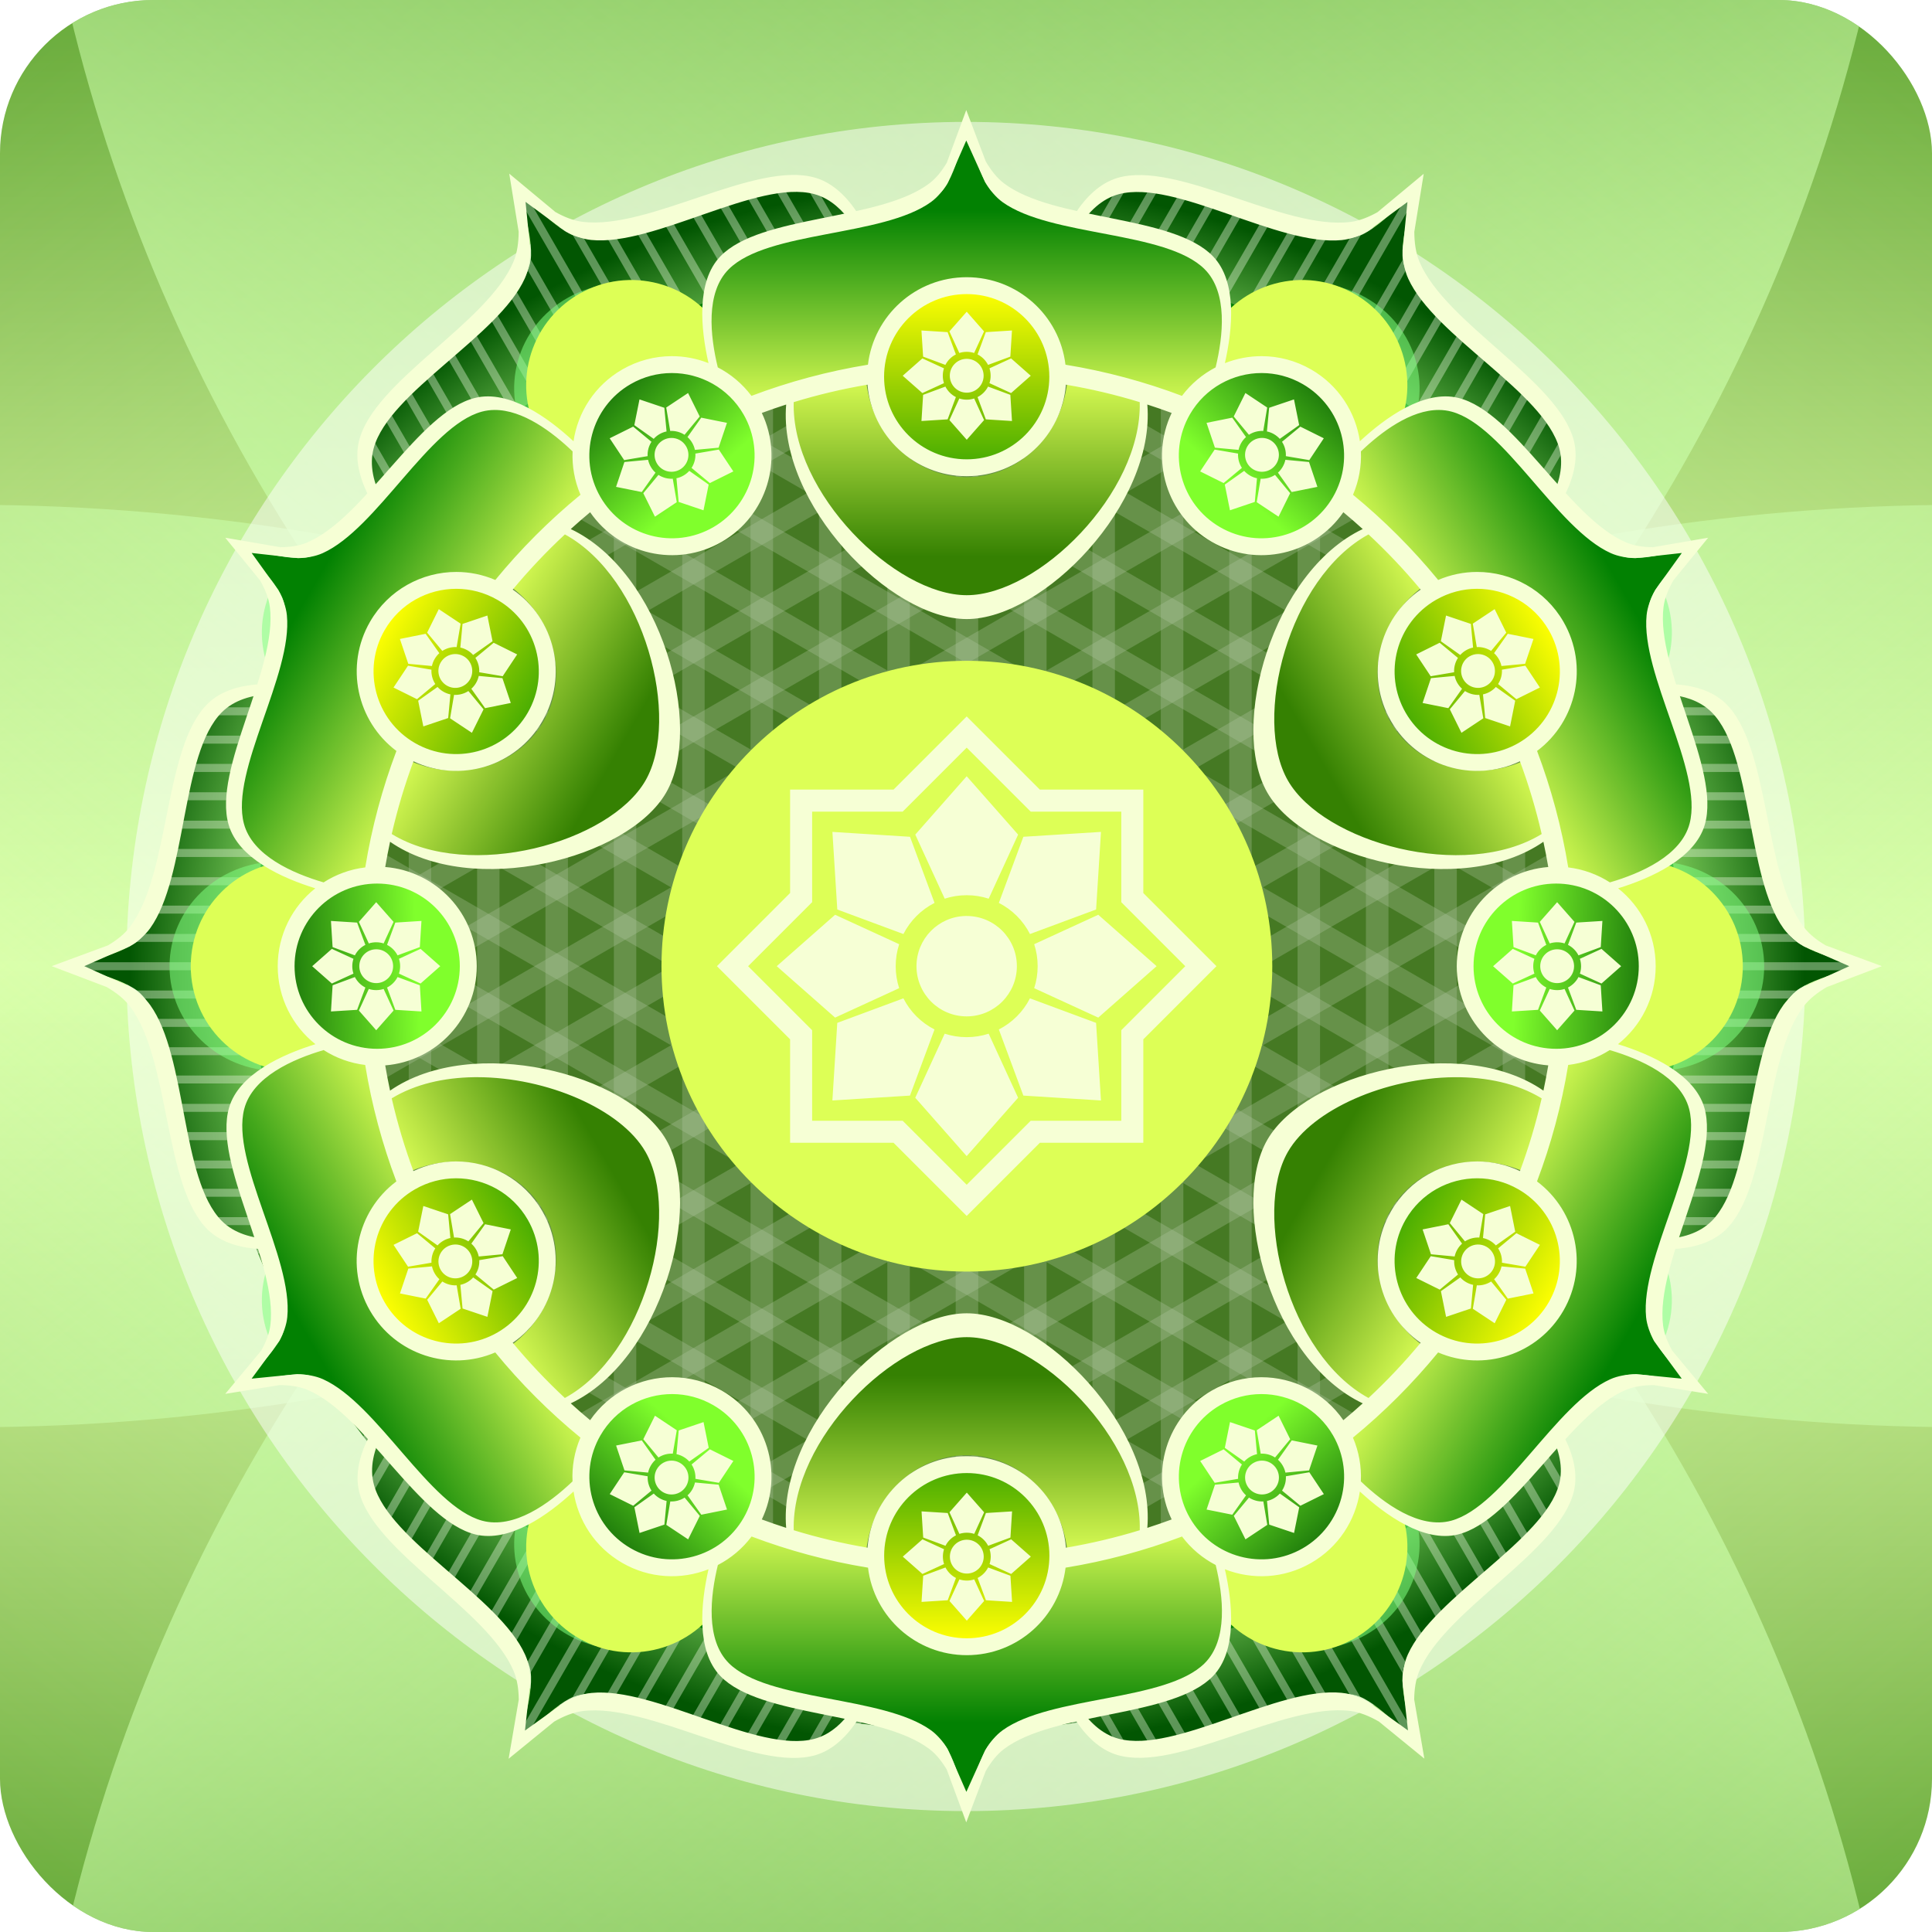 <?xml version="1.0" encoding="UTF-8"?>
<svg version="1.1" viewBox="0 0 350 350" xmlns="http://www.w3.org/2000/svg" xmlns:xlink="http://www.w3.org/1999/xlink">
<defs>
<linearGradient id="d">
<stop stop-color="#cfa" offset="0"/>
<stop stop-color="#cfa" stop-opacity="0" offset="1"/>
</linearGradient>
<clipPath id="e">
<path transform="matrix(1.01 0 0 1.01 -823.32 -40.244)" d="m177.84 455.04a275.37 275.37 0 1 1-550.75 0 275.37 275.37 0 1 1 550.75 0z" fill="url(#g)"/>
</clipPath>
<radialGradient id="g" cx="-97.528" cy="455.04" r="275.37" gradientTransform="matrix(1.497 0 0 1.497 48.487 -226.23)" gradientUnits="userSpaceOnUse">
<stop stop-color="#b3ff80" offset="0"/>
<stop stop-color="#8a0" offset=".5"/>
<stop stop-color="#112b00" offset="1"/>
</radialGradient>
<filter id="p" x="-.512" y="-.512" width="2.023" height="2.023" color-interpolation-filters="sRGB">
<feGaussianBlur stdDeviation="56.219"/>
</filter>
<filter id="o" color-interpolation-filters="sRGB">
<feGaussianBlur stdDeviation="7.292"/>
</filter>
<filter id="n" x="-.119" y="-.119" width="1.238" height="1.238" color-interpolation-filters="sRGB">
<feGaussianBlur stdDeviation="11.251"/>
</filter>
<linearGradient id="m" x1="592.71" x2="592.71" y1="125.56" y2="485.56" gradientTransform="translate(-5.7858e-5 -1.3973e-6)" gradientUnits="userSpaceOnUse">
<stop stop-color="#5aa02c" offset="0"/>
<stop stop-color="#efa" offset=".5"/>
<stop stop-color="#5aa02c" offset="1"/>
</linearGradient>
<linearGradient id="l" x1="85.619" x2="208.92" y1="654.88" y2="512.58" gradientTransform="matrix(-1.698 0 0 1.586 766.98 -703.1)" gradientUnits="userSpaceOnUse" xlink:href="#d"/>
<linearGradient id="k" x1="85.619" x2="208.92" y1="654.88" y2="512.58" gradientTransform="matrix(-1.698 0 0 -1.586 766.99 1314.2)" gradientUnits="userSpaceOnUse" xlink:href="#d"/>
<linearGradient id="j" x1="85.619" x2="208.92" y1="654.88" y2="512.58" gradientTransform="matrix(1.698 0 0 1.586 418.43 -703.1)" gradientUnits="userSpaceOnUse" xlink:href="#d"/>
<linearGradient id="i" x1="85.619" x2="208.92" y1="654.88" y2="512.58" gradientTransform="matrix(1.698 0 0 -1.586 418.42 1314.2)" gradientUnits="userSpaceOnUse" xlink:href="#d"/>
<radialGradient id="f" cx="756.39" cy="180.54" r="417.41" gradientTransform="matrix(.932 0 0 .87 51.457 23.429)" gradientUnits="userSpaceOnUse">
<stop stop-color="#250" offset="0"/>
<stop stop-color="#b3ff80" offset=".776"/>
<stop stop-color="#050" offset="1"/>
</radialGradient>
<linearGradient id="c" x1="-96.345" x2="-96.345" y1="-195.05" y2="-101.47" gradientUnits="userSpaceOnUse">
<stop stop-color="#008000" offset="0"/>
<stop stop-color="#df5" offset="1"/>
</linearGradient>
<linearGradient id="b" x1="-101.83" x2="-101.83" y1="223.41" y2="144.53" gradientUnits="userSpaceOnUse">
<stop stop-color="#4a0" offset="0"/>
<stop stop-color="#ff0" offset="1"/>
</linearGradient>
<linearGradient id="a" x1="-97.359" x2="-97.359" y1="-33.991" y2="-118.99" gradientUnits="userSpaceOnUse">
<stop stop-color="#338000" offset="0"/>
<stop stop-color="#df5" offset="1"/>
</linearGradient>
<linearGradient id="h" x1="-141.27" x2="-91.066" y1="144.53" y2="198.73" gradientUnits="userSpaceOnUse">
<stop stop-color="#050" offset="0"/>
<stop stop-color="#7fff2a" offset="1"/>
</linearGradient>
<clipPath id="q">
<rect x="493.89" y="50.26" width="350" height="350" ry="27.768" fill="#500" opacity=".716"/>
</clipPath>
</defs>
<g transform="translate(0 -702.36)">
<g transform="translate(-493.89 652.1)" clip-path="url(#q)" opacity=".99">
<g transform="translate(76.184 -80.301)">
<rect x="412.71" y="125.56" width="360" height="360" ry="2.583" fill="url(#m)"/>
<path d="m756.74 125.56c-32.07 150.13-173.86 263.31-344.03 263.56v-260.96c0-1.431 1.163-2.594 2.594-2.594h341.44z" fill="url(#l)" opacity=".721"/>
<path d="m756.75 485.56c-32.07-150.12-173.86-263.3-344.03-263.55v260.96c0 1.431 1.163 2.594 2.594 2.594h341.44z" fill="url(#k)" opacity=".721"/>
<path d="m428.68 125.56c32.069 150.13 173.86 263.3 344.03 263.55v-260.96c0-1.431-1.163-2.594-2.594-2.594h-341.44z" fill="url(#j)" opacity=".721"/>
<path d="m428.67 485.56c32.07-150.12 173.86-263.3 344.03-263.55v260.96c0 1.431-1.163 2.594-2.594 2.594h-341.44z" fill="url(#i)" opacity=".721"/>
</g>
<path transform="matrix(1.339 0 0 1.347 -57.634 -520.74)" d="m656.16 553.89c0 62.731-50.854 113.59-113.59 113.59-62.731 0-113.59-50.854-113.59-113.59 0-62.731 50.854-113.59 113.59-113.59 62.731 0 113.59 50.854 113.59 113.59z" fill="#fff" filter="url(#n)" opacity=".716"/>
<g transform="matrix(.39 0 0 .39 376.35 154.23)">
<g transform="translate(-5.916 1.68)">
<path d="m965.1-180.94s-15.525 17.752-26.044 22.094c-4.579 1.89-9.87 1.601-14.804 1.159-31.873-2.855-61.195-29.165-92.846-24.448-7.452 1.111-14.289 6.204-19.23 11.892-0.606 0.698-1.178 1.492-1.769 2.33-35.547-5.599-72.072-5.829-108.24-0.325-0.521-0.721-1.035-1.409-1.567-2.022-4.941-5.688-11.771-10.758-19.223-11.869-31.651-4.717-60.992 21.564-92.865 24.419-4.934 0.442-10.207 0.749-14.786-1.142-10.519-4.341-26.066-22.098-26.066-22.098s7.643 22.31 6.143 33.59c-0.653 4.911-3.544 9.357-6.394 13.41-18.409 26.176-55.85 38.399-67.59 68.169-2.764 7.009-1.766 15.499 0.69 22.622 0.158 0.458 0.321 0.901 0.515 1.376-23.48 28.843-42.03 60.989-55.28 95.069-0.357 0.054-0.687 0.111-1.027 0.177-7.397 1.435-15.231 4.787-19.919 10.685-19.911 25.052-11.793 63.617-25.258 92.648-2.084 4.494-4.49 9.221-8.416 12.242-9.019 6.939-32.149 11.52-32.149 11.52s23.156 4.512 32.175 11.451c3.927 3.021 6.297 7.74 8.382 12.234 13.464 29.03 5.357 67.61 25.268 92.662 4.681 5.89 12.491 9.229 19.878 10.668 6.64 17.396 14.716 34.493 24.324 51.135 9.414 16.306 19.962 31.562 31.431 45.763-2.399 7.076-3.36 15.429-0.625 22.364 11.74 29.77 49.186 42.008 67.595 68.183 2.85 4.052 5.746 8.49 6.399 13.401 1.5 11.28-6.112 33.602-6.112 33.602s15.496-17.769 26.015-22.11c4.579-1.89 9.87-1.601 14.805-1.159 31.873 2.855 61.195 29.165 92.846 24.448 7.418-1.106 14.215-6.165 19.151-11.822 36.652 5.792 74.316 5.818 111.59-0.207 0.037 0.044 0.074 0.098 0.111 0.141 4.941 5.688 11.754 10.787 19.207 11.898 31.651 4.717 60.979-21.61 92.853-24.465 4.934-0.442 10.236-0.732 14.815 1.158 10.519 4.341 26.004 22.139 26.004 22.139s-7.626-22.339-6.127-33.619c0.653-4.911 3.573-9.341 6.423-13.393 18.409-26.176 55.866-38.428 67.607-68.198 2.764-7.009 1.749-15.47-0.706-22.593-0.131-0.381-0.297-0.756-0.454-1.148 23.176-28.94 41.409-61.123 54.388-95.203 0.644-0.079 1.261-0.162 1.855-0.277 7.396-1.435 15.248-4.816 19.936-10.714 19.911-25.052 11.777-63.589 25.241-92.619 2.084-4.494 4.461-9.238 8.387-12.259 9.019-6.939 32.162-11.475 32.162-11.475s-23.123-4.57-32.142-11.509c-3.926-3.021-6.326-7.757-8.411-12.251-13.464-29.03-5.345-67.564-25.256-92.616-4.688-5.899-12.494-9.278-19.89-10.713-0.863-0.168-1.792-0.268-2.758-0.36-6.431-16.427-14.191-32.593-23.281-48.337-9.284-16.08-19.644-31.131-30.929-45.165 0.441-0.952 0.83-1.879 1.138-2.771 2.455-7.123 3.448-15.59 0.684-22.6-11.74-29.77-49.186-42.008-67.595-68.183-2.85-4.052-5.746-8.49-6.399-13.401-1.5-11.28 6.141-33.585 6.141-33.585z" fill="url(#f)"/>
<path d="m670.42-182.59c-1.38 0.078-2.751 0.205-4.125 0.375l32.219 55.781c1.301-0.244 2.6-0.491 3.906-0.719l-32-55.438zm171.94 0-32 55.438c1.307 0.228 2.605 0.475 3.906 0.719l32.219-55.781c-1.374-0.17-2.745-0.297-4.125-0.375zm-160.75 0.5 30.812 53.375c1.313-0.185 2.619-0.394 3.938-0.562l-29.688-51.406c-1.647-0.66-3.331-1.13-5.062-1.406zm149.59 0c-1.765 0.279-3.479 0.758-5.156 1.438l-29.656 51.375c1.339 0.171 2.666 0.374 4 0.562l30.812-53.375zm-283.53 1.125s1.059 3.237 2.344 7.844l48.562 84.062c1.077-0.632 2.164-1.256 3.25-1.875l-48.469-83.937c-3.4-3.453-5.688-6.094-5.688-6.094zm417.44 0.031s-2.292 2.611-5.688 6.062l-48.469 83.937c1.085 0.619 2.173 1.243 3.25 1.875l48.5-84c1.288-4.624 2.406-7.875 2.406-7.875zm-308.62 0.594c-1.223 0.315-2.436 0.667-3.656 1.031l32.156 55.719c1.255-0.294 2.52-0.565 3.781-0.844l-32.281-55.906zm199.75 0-32.25 55.875c1.273 0.281 2.545 0.579 3.812 0.875l32.156-55.719c-1.234-0.369-2.482-0.712-3.719-1.031zm-212.53 4.125c-1.172 0.44-2.329 0.881-3.5 1.344l31.562 54.688c1.237-0.347 2.476-0.668 3.719-1l-31.781-55.031zm225.38 0-31.781 55.031c1.243 0.332 2.482 0.653 3.719 1l31.562-54.656c-1.163-0.46-2.336-0.938-3.5-1.375zm-237.69 5c-1.153 0.486-2.314 0.949-3.469 1.438l30.906 53.531c1.205-0.396 2.414-0.806 3.625-1.188l-31.062-53.781zm249.97 0-31.062 53.781c1.221 0.384 2.442 0.789 3.656 1.188l30.906-53.5c-1.167-0.494-2.334-0.977-3.5-1.469zm-158.56 0.438c-1.352 0.125-2.711 0.297-4.062 0.438l22.469 38.906c1.395-0.067 2.788-0.139 4.188-0.188l-22.594-39.156zm67.062 0.25-22.469 38.906c1.399 0.049 2.793 0.121 4.188 0.188l22.312-38.656c-1.342-0.147-2.687-0.305-4.031-0.438zm-81.312 1.375c-1.324 0.177-2.646 0.37-3.969 0.562l22.031 38.188c1.361-0.129 2.728-0.233 4.094-0.344l-22.156-38.406zm95.531 0.312-22 38.094c1.365 0.111 2.733 0.215 4.094 0.344l21.844-37.844c-1.316-0.198-2.619-0.41-3.938-0.594zm-184.94 2.688c-1.171 0.471-2.326 0.955-3.5 1.406l30.562 52.938c1.179-0.445 2.345-0.913 3.531-1.344l-30.594-53zm274.47 0.031-30.562 52.969c1.186 0.431 2.352 0.899 3.531 1.344l30.562-52.938c-1.174-0.452-2.36-0.903-3.531-1.375zm-287.03 4.562c-1.211 0.383-2.409 0.753-3.625 1.094l30.938 53.594c1.14-0.487 2.291-0.964 3.438-1.438l-30.75-53.25zm299.56 0.031-30.719 53.219c1.165 0.48 2.342 0.943 3.5 1.438l30.906-53.562c-1.225-0.343-2.468-0.707-3.688-1.094zm-332.75 2.531 36.688 63.531c1.094-0.581 2.179-1.181 3.281-1.75l-34.906-60.437c-1.627-0.219-3.205-0.563-4.719-1.188-0.112-0.046-0.23-0.107-0.344-0.156zm365.97 0c-0.106 0.046-0.207 0.113-0.312 0.156-1.523 0.629-3.109 0.998-4.75 1.219l-34.875 60.406c1.102 0.569 2.187 1.169 3.281 1.75l36.656-63.531zm-346.06 0.656c-1.343 0.215-2.68 0.395-4.031 0.531l32.562 56.406c1.134-0.542 2.265-1.065 3.406-1.594l-31.938-55.344zm326.19 0.031-31.938 55.312c1.133 0.525 2.25 1.056 3.375 1.594l32.562-56.375c-1.34-0.136-2.668-0.318-4-0.531zm-365.66 10.625c-0.012 0.105-0.018 0.209-0.031 0.312-0.217 1.631-0.685 3.219-1.312 4.75l34.906 60.469c1.039-0.67 2.077-1.342 3.125-2l-36.688-63.531zm405.09 0.031-36.656 63.5c1.048 0.658 2.086 1.33 3.125 2l34.906-60.437c-0.634-1.539-1.125-3.109-1.344-4.75-0.013-0.101-0.019-0.21-0.031-0.312zm6.906 14.312-32.562 56.406c1.031 0.71 2.04 1.435 3.062 2.156l31.969-55.344c-0.854-1.051-1.678-2.122-2.469-3.219zm-418.88 0.031c-0.778 1.077-1.599 2.155-2.438 3.188l31.938 55.312c1.012-0.715 2.041-1.391 3.062-2.094l-32.562-56.406zm-9.156 10.469c-0.909 0.888-1.838 1.763-2.781 2.625l30.781 53.312c0.987-0.762 1.972-1.531 2.969-2.281l-30.969-53.656zm437.19 0.031-30.969 53.625c0.985 0.741 1.962 1.498 2.938 2.25l30.781-53.281c-0.932-0.851-1.852-1.717-2.75-2.594zm-447.22 8.844c-0.979 0.791-1.975 1.565-2.969 2.344l30.625 53.062c0.968-0.815 1.928-1.634 2.906-2.438l-30.562-52.969zm457.28 0-30.594 52.969c0.978 0.803 1.938 1.623 2.906 2.438l30.625-53.062c-0.989-0.775-1.963-1.557-2.938-2.344zm-467.81 8.125c-1 0.755-2.002 1.495-3 2.25l31.094 53.875c0.939-0.861 1.894-1.713 2.844-2.562l-30.938-53.562zm478.31 0-30.938 53.562c0.944 0.845 1.879 1.707 2.812 2.562l31.094-53.875c-0.991-0.75-1.975-1.5-2.969-2.25zm-488.84 8.062c-0.984 0.78-1.942 1.552-2.906 2.344l31.781 55.062c0.894-0.893 1.814-1.774 2.719-2.656l-31.594-54.75zm499.37 0.031-31.594 54.719c0.915 0.893 1.846 1.784 2.75 2.688l31.781-55.062c-0.964-0.792-1.954-1.564-2.938-2.344zm-509.56 8.688c-0.932 0.88-1.828 1.78-2.719 2.688l32.281 55.938c0.874-0.953 1.771-1.901 2.656-2.844l-32.219-55.781zm519.72 0-32.188 55.781c0.875 0.932 1.761 1.87 2.625 2.812l32.281-55.938c-0.884-0.901-1.794-1.782-2.719-2.656zm-528.97 10.219c-0.824 1.093-1.626 2.2-2.375 3.344l32.031 55.5c0.851-1.015 1.699-2.028 2.562-3.031l-32.219-55.812zm538.25 0-32.219 55.812c0.863 1.004 1.712 2.017 2.562 3.031l32.031-55.469c-0.755-1.154-1.544-2.272-2.375-3.375zm-545.78 13.281c-0.632 1.657-1.065 3.407-1.312 5.188l29.688 51.406c0.817-1.068 1.607-2.161 2.438-3.219l-30.812-53.375zm553.31 0.031-30.812 53.344c0.825 1.051 1.626 2.126 2.438 3.188l29.656-51.406c-0.248-1.758-0.659-3.486-1.281-5.125zm-553.63 25.75c-0.831 1.036-1.682 2.05-2.5 3.094l22.719 39.344c0.781-1.125 1.549-2.261 2.344-3.375l-22.61-39.04zm553.19 1.25-21.812 37.813c0.795 1.114 1.563 2.25 2.344 3.375l21.969-38.031c-0.823-1.062-1.667-2.105-2.5-3.156zm-561.88 10.031c-0.804 1.091-1.615 2.182-2.406 3.281l23.188 40.156c0.747-1.193 1.487-2.381 2.25-3.562l-23.031-39.875zm570.53 1.344-22.25 38.531c0.755 1.17 1.479 2.351 2.219 3.531l22.406-38.781c-0.785-1.102-1.579-2.19-2.375-3.281zm-607.31 61.125c-0.568 1.24-1.134 2.473-1.688 3.719h46.281c0.643-1.247 1.31-2.481 1.969-3.719h-46.562zm598.31 0c0.659 1.238 1.326 2.471 1.969 3.719h44.625c-0.556-1.242-1.116-2.48-1.688-3.719h-44.906zm-604.06 13.157c-0.507 1.234-1.008 2.479-1.5 3.719h45.438c0.569-1.246 1.165-2.482 1.75-3.719h-45.688zm610.69 0c0.585 1.237 1.181 2.473 1.75 3.719h43.781c-0.495-1.24-0.99-2.482-1.5-3.719h-44.031zm-630.16 13.156c-1.408 1.101-2.7 2.346-3.812 3.719h61.594c0.502-1.247 1.014-2.479 1.531-3.719h-59.312zm636 0c0.517 1.239 1.029 2.471 1.531 3.719h61.594c-1.125-1.388-2.418-2.606-3.844-3.719h-59.281zm-645.84 13.156c-0.614 1.221-1.185 2.459-1.719 3.719h64.406c0.435-1.241 0.862-2.485 1.312-3.719h-64zm651 0c0.45 1.234 0.877 2.478 1.312 3.719h64.375c-0.535-1.261-1.103-2.497-1.719-3.719h-63.969zm-655.94 13.125c-0.344 1.236-0.67 2.492-0.969 3.75h64.312c0.377-1.251 0.733-2.506 1.125-3.75h-64.469zm660.41 0c0.392 1.244 0.748 2.499 1.125 3.75h64.312c-0.3-1.262-0.624-2.511-0.969-3.75h-64.469zm-663.25 13.188c-0.205 1.236-0.409 2.472-0.594 3.719h63.094c0.316-1.246 0.669-2.479 1-3.719h-63.5zm667.06 0c0.331 1.24 0.684 2.473 1 3.719h63.094c-0.184-1.245-0.389-2.485-0.594-3.719h-63.5zm-669.03 13.177c-0.154 1.237-0.315 2.48-0.469 3.719h61.812c0.258-1.242 0.508-2.482 0.781-3.719h-62.125zm672.12 0c0.273 1.237 0.523 2.476 0.781 3.719h61.812c-0.154-1.24-0.283-2.48-0.438-3.719h-62.156zm-673.84 13.156c-0.176 1.242-0.337 2.484-0.531 3.719h61.156c0.203-1.242 0.407-2.482 0.625-3.719h-61.25zm676.44 0c0.217 1.237 0.422 2.477 0.625 3.719h61.156c-0.194-1.234-0.355-2.478-0.531-3.719h-61.25zm-678.72 13.125c-0.277 1.258-0.589 2.509-0.906 3.75h61.938c0.15-1.252 0.304-2.502 0.469-3.75h-61.5zm680.75 0c0.165 1.248 0.319 2.498 0.469 3.75h61.938c-0.318-1.24-0.629-2.492-0.906-3.75h-61.5zm-684.62 13.188c-0.478 1.252-0.983 2.498-1.531 3.719h65.125c0.097-1.248 0.201-2.475 0.312-3.719h-63.906zm686.09 0c0.111 1.244 0.216 2.471 0.312 3.719h65.156c-0.553-1.229-1.081-2.458-1.562-3.719h-63.906zm-692.94 13.156c-1.012 1.308-2.103 2.497-3.406 3.5-0.079 0.061-0.169 0.127-0.25 0.188h73.344c0.044-1.232 0.098-2.459 0.156-3.688h-69.844zm693.84 0c0.058 1.228 0.112 2.455 0.156 3.688h73.344c-0.081-0.06-0.171-0.127-0.25-0.188-1.301-1.001-2.396-2.194-3.406-3.5h-69.844zm-721.41 13.156c-4.648 1.205-8 1.875-8 1.875s3.348 0.652 8 1.844h97.031c-4e-3 -0.621 0-1.253 0-1.875 0-0.616-4e-3 -1.228 0-1.844h-97.031zm721.78 0v3.719h97c4.651-1.197 8.031-1.875 8.031-1.875s-3.354-0.641-8-1.844h-97.031zm-697.87 13.125c0.084 0.063 0.168 0.124 0.25 0.188 1.315 1.012 2.455 2.242 3.469 3.562h69.781c-0.059-1.247-0.112-2.499-0.156-3.75h-73.344zm697.66 0c-0.044 1.251-0.097 2.503-0.156 3.75h69.781c1.013-1.321 2.156-2.521 3.469-3.531 0.092-0.071 0.187-0.149 0.281-0.219h-73.375zm-688.69 13.156c0.556 1.238 1.079 2.48 1.562 3.75h63.875c-0.112-1.255-0.215-2.491-0.312-3.75h-65.125zm687.94 0c-0.097 1.259-0.2 2.495-0.312 3.75h63.906c0.483-1.264 1.008-2.517 1.562-3.75h-65.156zm-683.44 13.188c0.312 1.22 0.634 2.45 0.906 3.688h61.5c-0.162-1.224-0.321-2.459-0.469-3.688h-61.938zm682.13 0c-0.147 1.229-0.307 2.463-0.469 3.688h61.5c0.273-1.237 0.594-2.468 0.906-3.688h-61.938zm-679.47 13.156c0.193 1.225 0.356 2.456 0.531 3.688h61.25c-0.216-1.227-0.424-2.456-0.625-3.688h-61.156zm677.59 0c-0.201 1.232-0.409 2.461-0.625 3.688h61.281c0.175-1.231 0.339-2.463 0.531-3.688h-61.188zm-675.81 13.156c0.154 1.242 0.314 2.479 0.469 3.719h62.125c-0.273-1.237-0.523-2.476-0.781-3.719h-61.812zm673.38 0c-0.258 1.242-0.508 2.482-0.781 3.719h62.156c0.154-1.239 0.315-2.478 0.469-3.719h-61.844zm-671.66 13.125c0.186 1.256 0.387 2.505 0.594 3.75h63.5c-0.333-1.247-0.682-2.497-1-3.75h-63.094zm668.66 0c-0.318 1.254-0.667 2.503-1 3.75h63.5c0.206-1.245 0.44-2.494 0.625-3.75h-63.125zm-666.19 13.188c0.295 1.242 0.63 2.468 0.969 3.688h64.469c-0.386-1.225-0.754-2.456-1.125-3.688h-64.312zm662.5 0c-0.371 1.232-0.739 2.462-1.125 3.688h64.5c0.339-1.219 0.674-2.447 0.969-3.688h-64.344zm-658.28 13.125c0.529 1.249 1.078 2.509 1.688 3.719h63.969c-0.449-1.23-0.847-2.481-1.281-3.719h-64.375zm654 0c-0.434 1.238-0.832 2.488-1.281 3.719h63.969c0.615-1.219 1.185-2.46 1.719-3.719h-64.406zm-646.25 13.188c1.112 1.366 2.407 2.592 3.812 3.688h59.25c-0.512-1.227-1.003-2.453-1.5-3.688h-61.562zm641.31 0c-0.497 1.235-0.988 2.461-1.5 3.688h59.312c1.397-1.094 2.676-2.329 3.781-3.688h-61.594zm-620.56 13.125c0.487 1.246 0.967 2.507 1.469 3.75h46.719c-0.589-1.246-1.177-2.495-1.75-3.75h-46.438zm614.94 0c-0.573 1.254-1.161 2.505-1.75 3.75h44.969c0.502-1.248 0.95-2.497 1.438-3.75h-44.656zm-609.47 13.156c0.542 1.24 1.067 2.483 1.625 3.719h47.688c-0.656-1.233-1.297-2.476-1.938-3.719h-47.375zm603.06 0c-0.64 1.243-1.281 2.486-1.938 3.719h45.938c0.558-1.241 1.113-2.472 1.656-3.719h-45.656zm-542.72 22.781-23.906 41.438c0.79 1.105 1.606 2.188 2.406 3.281l23.75-41.156c-0.761-1.179-1.505-2.373-2.25-3.562zm529.72 0c-0.743 1.185-1.461 2.388-2.219 3.562l23.031 39.906c0.798-1.101 1.591-2.204 2.375-3.312l-23.188-40.156zm-521.63 12.25-23.469 40.656c0.825 1.062 1.665 2.105 2.5 3.156l23.344-40.438c-0.798-1.119-1.591-2.245-2.375-3.375zm513.53 0.031c-0.781 1.125-1.549 2.261-2.344 3.375l22.656 39.219c0.827-1.049 1.654-2.099 2.469-3.156l-22.781-39.438zm-505.03 11.656-29.688 51.375c0.249 1.781 0.676 3.528 1.312 5.188l30.812-53.375c-0.825-1.051-1.626-2.126-2.438-3.188zm496.56 0c-0.812 1.062-1.613 2.137-2.438 3.188l30.812 53.375c0.632-1.648 1.063-3.387 1.312-5.156l-29.688-51.406zm-487.75 11-32.031 55.469c0.757 1.155 1.542 2.272 2.375 3.375l32.219-55.812c-0.863-1.004-1.712-2.017-2.562-3.031zm478.94 0c-0.851 1.015-1.699 2.028-2.562 3.031l32.219 55.812c0.827-1.095 1.623-2.198 2.375-3.344l-32.031-55.5zm-469.78 10.438-32.281 55.938c0.896 0.913 1.812 1.802 2.75 2.688l32.188-55.781c-0.886-0.942-1.782-1.89-2.656-2.844zm460.62 0c-0.874 0.953-1.771 1.901-2.656 2.844l32.219 55.781c0.935-0.883 1.825-1.777 2.719-2.688l-32.281-55.938zm-9.469 9.906c-0.909 0.909-1.861 1.79-2.781 2.688l31.594 54.719c0.99-0.785 1.998-1.546 2.969-2.344l-31.781-55.062zm-441.66 0.031-31.781 55.031c0.964 0.792 1.923 1.564 2.906 2.344l31.594-54.719c-0.905-0.883-1.825-1.763-2.719-2.656zm9.75 9.344-31.094 53.844c1.003 0.759 1.995 1.522 3 2.281l30.938-53.594c-0.944-0.845-1.91-1.675-2.844-2.531zm422.12 0c-0.928 0.851-1.874 1.691-2.812 2.531l30.938 53.594c0.997-0.753 1.974-1.528 2.969-2.281l-31.094-53.844zm-412 8.844-30.656 53.062c0.979 0.767 1.973 1.533 2.938 2.312l30.594-52.969c-0.968-0.795-1.916-1.6-2.875-2.406zm401.88 0c-0.959 0.806-1.907 1.611-2.875 2.406l30.594 53c0.969-0.783 1.953-1.541 2.938-2.312l-30.656-53.094zm-391.53 8.344-30.781 53.281c0.942 0.861 1.874 1.738 2.781 2.625l30.969-53.625c-0.997-0.75-1.982-1.52-2.969-2.281zm381.19 0c-0.987 0.762-1.972 1.531-2.969 2.281l30.969 53.625c0.898-0.877 1.818-1.742 2.75-2.594l-30.75-53.312zm-370.53 7.875-31.969 55.344c0.848 1.044 1.683 2.097 2.469 3.188l32.562-56.406c-1.026-0.706-2.045-1.407-3.062-2.125zm359.91 0c-1.024 0.723-2.061 1.414-3.094 2.125l32.562 56.406c0.787-1.091 1.619-2.142 2.469-3.188l-31.938-55.344zm-349 7.375-34.875 60.438c0.626 1.527 1.096 3.122 1.312 4.75 0.014 0.103 0.019 0.207 0.031 0.312l36.688-63.531c-1.05-0.66-2.115-1.297-3.156-1.969zm338.03 0c-1.047 0.675-2.101 1.337-3.156 2l36.688 63.531c0.013-0.116 0.016-0.23 0.031-0.344 0.217-1.635 0.71-3.218 1.344-4.75l-34.906-60.438zm-326.81 6.906-48.531 84.031c-1.279 4.609-2.344 7.844-2.344 7.844s2.236-2.575 5.594-6l48.5-84c-1.077-0.615-2.149-1.248-3.219-1.875zm315.62 0c-1.069 0.627-2.141 1.26-3.219 1.875l48.5 84c3.356 3.431 5.594 6 5.594 6s-1.089-3.244-2.375-7.875l-48.5-84zm-304.12 6.406-36.656 63.469c0.093-0.04 0.189-0.087 0.281-0.125 1.533-0.633 3.16-0.998 4.812-1.219l34.875-60.406c-1.108-0.572-2.212-1.134-3.312-1.719zm292.62 0c-1.1 0.584-2.204 1.147-3.312 1.719l34.875 60.406c1.654 0.22 3.28 0.586 4.812 1.219 0.084 0.035 0.165 0.089 0.25 0.125l-36.625-63.469zm-280.88 5.938-32.531 56.344c1.34 0.136 2.669 0.318 4 0.531l31.906-55.281c-1.133-0.525-2.25-1.056-3.375-1.594zm269.12 0c-1.125 0.538-2.243 1.069-3.375 1.594l31.906 55.281c1.332-0.214 2.659-0.395 4-0.531l-32.531-56.344zm-257.06 5.438-30.938 53.562c1.215 0.341 2.415 0.71 3.625 1.094l30.75-53.219c-1.146-0.473-2.298-0.951-3.438-1.438zm245 0c-1.152 0.491-2.31 0.991-3.469 1.469l30.719 53.188c1.23-0.39 2.453-0.748 3.688-1.094l-30.938-53.562zm-12.312 4.938c-1.18 0.445-2.345 0.913-3.531 1.344l30.594 52.969c1.17-0.471 2.327-0.954 3.5-1.406l-30.562-52.906zm-220.38 0.031-30.531 52.906c1.163 0.448 2.309 0.908 3.469 1.375l30.594-52.969c-1.183-0.43-2.355-0.869-3.531-1.312zm12.625 4.438-30.875 53.5c1.149 0.486 2.289 0.984 3.438 1.469l31.062-53.781c-1.211-0.382-2.42-0.792-3.625-1.188zm195.12 0c-1.205 0.396-2.414 0.806-3.625 1.188l31.062 53.781c1.148-0.485 2.288-0.982 3.438-1.469l-30.875-53.5zm-182.22 3.938-31.531 54.625c1.172 0.464 2.358 0.934 3.531 1.375l31.75-55c-1.253-0.335-2.504-0.65-3.75-1zm169.31 0c-1.237 0.347-2.476 0.667-3.719 1l31.75 55c1.184-0.445 2.348-0.906 3.531-1.375l-31.562-54.625zm-156.06 3.406-32.156 55.688c1.222 0.365 2.463 0.715 3.688 1.031l32.25-55.875c-1.261-0.278-2.526-0.55-3.781-0.844zm142.81 0c-1.277 0.299-2.561 0.592-3.844 0.875l32.25 55.844c1.254-0.323 2.499-0.657 3.75-1.031l-32.156-55.688zm-129.28 2.844-32.188 55.75c1.353 0.166 2.703 0.298 4.062 0.375l32-55.406c-1.296-0.226-2.584-0.477-3.875-0.719zm115.75 0c-1.291 0.242-2.579 0.493-3.875 0.719l31.969 55.406c1.363-0.077 2.738-0.208 4.094-0.375l-32.188-55.75zm-101.88 2.281-30.781 53.344c1.736-0.28 3.444-0.77 5.094-1.438l29.656-51.344c-1.329-0.17-2.645-0.376-3.969-0.562zm88 0c-1.323 0.187-2.64 0.393-3.969 0.562l29.656 51.344c1.659 0.671 3.378 1.19 5.125 1.469l-30.812-53.375zm-73.781 1.688-23.281 40.312c1.324 0.198 2.642 0.41 3.969 0.594l23.406-40.562c-1.365-0.111-2.733-0.215-4.094-0.344zm59.531 0c-1.35 0.128-2.707 0.233-4.062 0.344l23.281 40.344c1.312-0.186 2.626-0.393 3.938-0.594l-23.156-40.094zm-44.969 1.031-23.719 41.094c1.352 0.147 2.709 0.306 4.062 0.438l23.875-41.344c-1.41-0.049-2.814-0.12-4.219-0.188zm30.406 0c-1.395 0.067-2.788 0.139-4.188 0.188l23.781 41.219c1.356-0.137 2.707-0.316 4.062-0.469l-23.656-40.938z" fill="#e3f4d7" opacity=".404"/>
</g>
<path d="m962.72-185.87-21.446 17.822c-4.051 2.278-8.332 4.009-12.514 4.541-30.97 3.936-80.428-28.563-108.17-20.469-16.683 4.868-26.4 26.4-31.525 42.944-3.878-4.884-8.66-9.016-14.097-12.143-7.241-4.163-15.638-6.54-24.59-6.54-15.707 3e-5 -29.701 7.33-38.749 18.755-5.115-16.561-14.834-38.194-31.559-43.074-27.738-8.094-77.197 24.406-108.17 20.47-4.182-0.531-8.468-2.257-12.519-4.535l-21.446-17.826 4.366 26.93c-0.01 4.921-0.644 9.789-2.364 13.889-12.076 28.789-64.951 55.372-71.811 83.441-4.133 16.911 9.714 36.119 21.493 48.829-14.37 2.152-27.659 10.597-35.49 24.16-7.845 13.588-8.504 29.351-3.151 42.889-16.884-3.822-40.331-6.156-52.868 5.838-20.878 19.975-17.463 79.058-36.357 103.91-2.551 3.356-6.196 6.203-10.194 8.573l-26.157 9.658 25.5 9.688c4.257 2.469 8.157 5.451 10.848 8.991 18.893 24.853 15.477 83.935 36.356 103.91 12.525 11.983 35.94 9.658 52.821 5.841-5.301 13.512-4.621 29.227 3.201 42.776 7.838 13.575 21.139 22.02 35.523 24.162-11.765 12.711-25.554 31.892-21.428 48.774 6.86 28.069 59.733 54.652 71.81 83.44 1.631 3.887 2.272 8.46 2.325 13.108l-4.711 27.484 21.134-17.241c4.267-2.452 8.801-4.338 13.212-4.898 30.97-3.936 80.429 28.563 108.17 20.469 16.684-4.868 26.392-26.404 31.516-42.949 9.047 11.39 23.017 18.688 38.695 18.688 15.644 0 29.594-7.268 38.645-18.616 5.135 16.528 14.829 37.968 31.469 42.824 27.738 8.094 77.197-24.406 108.17-20.47 4.411 0.56 8.943 2.448 13.21 4.899l21.14 17.239-4.714-27.482c0.053-4.647 0.696-9.227 2.327-13.115 12.076-28.789 64.951-55.372 71.811-83.441 4.119-16.854-9.625-35.993-21.378-48.704 14.401-2.133 27.723-10.586 35.568-24.174 7.831-13.563 8.5-29.294 3.179-42.815 16.896 3.846 40.455 6.233 53.034-5.801 20.878-19.975 17.463-79.058 36.357-103.91 2.691-3.54 6.59-6.523 10.846-8.992l25.504-9.684-26.16-9.66c-3.998-2.369-7.636-5.218-10.187-8.574-18.893-24.853-15.477-83.935-36.356-103.91-12.589-12.044-36.183-9.644-53.082-5.793 5.37-13.548 4.721-29.332-3.132-42.935-4.476-7.752-10.733-13.836-17.959-18.025-5.43-3.148-11.405-5.218-17.578-6.133 11.768-12.71 25.569-31.892 21.442-48.777-6.86-28.069-59.733-54.652-71.81-83.44-1.72-4.1-2.354-8.97-2.364-13.891l4.364-26.923zm-7.56 13.114-2.244 22.563c0.119 4.56 0.83 9.089 2.558 12.926 12.135 26.943 63.058 52.75 70.21 78.911 4.342 15.884-8.643 33.523-19.632 45.034-7.22-0.326-14.575 0.919-21.541 3.894-12.515-15.286-26.655-29.487-42.347-42.314 9.694-22.665 1.134-49.509-20.748-62.143s-49.41-6.625-64.192 13.103c-18.954-7.176-38.322-12.322-57.818-15.516-0.907-7.525-3.505-14.524-7.402-20.616 4.477-15.271 13.265-35.325 29.189-39.505 26.232-6.887 74.043 24.311 103.44 21.348 3.97-0.4 8.003-1.907 11.809-3.929l18.713-13.757zm-37.931 66.125c19.057 11.003 25.953 34.982 15.953 54.329 19.708 15.313 37.057 32.761 51.904 51.835 12.801-6.597 27.622-5.797 39.37 1.014 6.001 3.478 11.201 8.52 14.918 14.958 11.003 19.057 4.971 43.268-13.364 55.022 9.21 22.745 15.584 46.56 18.98 70.863 6.712 0.309 13 2.227 18.491 5.384 12.312 7.079 20.602 20.368 20.602 35.589 0 21.984-17.29 39.929-39.015 40.973-3.321 23.942-9.627 47.737-19.038 70.852 18.321 11.758 24.339 35.97 13.34 55.021s-34.971 25.936-54.315 15.949c-15.313 19.709-32.766 37.065-51.84 51.913 9.959 19.337 3.058 43.291-15.981 54.283-19.057 11.003-43.268 4.971-55.022-13.364-22.743 9.209-46.562 15.584-70.862 18.98-1.008 21.759-18.965 39.093-40.974 39.093-21.987 1e-4 -39.923-17.303-40.963-39.033-23.946-3.321-47.738-9.616-70.857-19.029-11.756 18.327-35.972 24.35-55.026 13.349s-25.947-34.984-15.953-54.329c-19.708-15.312-37.066-32.767-51.913-51.841-19.337 9.959-43.288 3.072-54.28-15.967-11.005-19.061-4.974-43.279 13.369-55.031-9.209-22.744-15.589-46.552-18.985-70.854-21.759-1.008-39.093-18.965-39.093-40.974-8e-5 -21.987 17.299-39.937 39.029-40.977 3.321-23.943 9.626-47.736 19.038-70.852-18.34-11.731-24.36-35.938-13.36-54.993 11-19.054 34.98-25.947 54.33-15.952 15.31-19.708 32.76-37.066 51.84-51.913-9.965-19.338-3.074-43.286 15.967-54.28 13.182-7.611 28.835-7.075 41.123 0.047 5.48 3.177 10.284 7.663 13.908 13.321 22.742-9.209 46.546-15.593 70.845-18.99 1.008-21.759 18.974-39.088 40.982-39.088 7.434-2e-5 14.4 1.983 20.413 5.44 11.771 6.769 19.866 19.202 20.555 33.584 23.943 3.321 47.741 9.617 70.857 19.029 11.756-18.327 35.967-24.341 55.021-13.34zm-231.83-67.409c12.275 6.976 19.421 23.928 23.299 37.205-3.883 6.092-6.474 13.092-7.369 20.611-19.716 3.25-39.072 8.444-57.771 15.487-4.065-5.435-9.093-9.837-14.708-13.092-14.796-8.577-33.638-9.22-49.511-0.056-21.877 12.631-30.435 39.462-20.753 62.123-15.284 12.513-29.484 26.648-42.309 42.338-6.991-2.99-14.381-4.244-21.627-3.905-10.998-11.511-24.021-29.182-19.673-45.086 7.152-26.161 58.078-51.965 70.213-78.908 1.728-3.837 2.438-8.364 2.556-12.924l-2.247-22.569 18.71 13.764c3.807 2.021 7.845 3.53 11.815 3.93 29.401 2.962 77.209-28.236 103.44-21.349 2.1 0.551 4.078 1.376 5.936 2.432zm406.1 234.48c1.844 1.081 3.547 2.382 5.074 3.925 19.08 19.274 15.966 76.276 33.232 100.26 2.331 3.238 5.657 5.981 9.31 8.267l21.275 9.321-20.669 9.338c-3.89 2.383-7.455 5.26-9.914 8.676-17.266 23.981-14.15 80.986-33.23 100.26-11.599 11.717-33.415 9.274-48.882 5.505-3.33-6.445-8.111-12.218-14.196-16.777 7.175-18.951 12.316-38.316 15.511-57.809 24.466-2.946 43.424-23.773 43.424-49.034-1e-4 -18.33-9.978-34.325-24.804-42.85-5.626-3.236-11.953-5.388-18.692-6.191-3.25-19.716-8.43-39.075-15.473-57.775 6.064-4.535 10.831-10.279 14.165-16.687 13.437-3.281 31.691-5.567 43.87 1.575zm-638.43-1.629c3.329 6.418 8.099 12.168 14.163 16.712-7.175 18.951-12.316 38.316-15.511 57.809-24.466 2.946-43.424 23.773-43.424 49.034 0 25.285 18.992 46.134 43.491 49.05 3.25 19.713 8.436 39.069 15.478 57.766-6.121 4.577-10.928 10.382-14.266 16.863-15.453 3.737-37.106 6.097-48.649-5.564-19.08-19.274-15.966-76.276-33.232-100.26-2.459-3.415-6.027-6.293-9.917-8.676l-20.665-9.344 21.267-9.32c3.654-2.286 6.981-5.024 9.312-8.262 17.266-23.981 14.15-80.986 33.23-100.26 11.56-11.678 33.264-9.297 48.722-5.551zm552.93 319.25c10.973 11.514 23.886 29.12 19.553 44.97-7.152 26.161-58.078 51.965-70.213 78.908-1.639 3.638-2.346 7.888-2.499 12.196l2.562 23.078-18.424-13.225c-4.009-2.177-8.285-3.829-12.472-4.251-29.401-2.962-77.209 28.236-103.44 21.349-15.87-4.166-24.653-24.098-29.143-39.35 3.944-6.131 6.567-13.197 7.471-20.787 19.713-3.25 39.069-8.436 57.766-15.478 14.775 19.759 42.327 25.782 64.224 13.139 21.877-12.631 30.435-39.462 20.753-62.123 15.284-12.513 29.484-26.648 42.308-42.338 6.967 2.98 14.332 4.237 21.554 3.91zm-489.74-3.9c12.513 15.284 26.648 29.484 42.338 42.309-9.694 22.665-1.134 49.509 20.748 62.143s49.41 6.624 64.192-13.103c18.951 7.175 38.316 12.316 57.809 15.511 0.906 7.524 3.505 14.526 7.402 20.616-4.476 15.271-13.256 35.33-29.18 39.51-26.232 6.887-74.043-24.311-103.44-21.348-4.187 0.422-8.465 2.07-12.474 4.248l-18.418 13.225 2.558-23.084c-0.153-4.307-0.864-8.554-2.502-12.192-12.135-26.943-63.058-52.75-70.21-78.911-4.341-15.88 8.632-33.518 19.618-45.031 7.226 0.331 14.593-0.914 21.564-3.893z" fill="#f6ffd5"/>
<g transform="translate(-829.58 -417.83)">
<g transform="translate(949.24 24.335)">
<path transform="matrix(.352 .203 -.203 .352 683.36 362.62)" d="m965.48 518.39c0 450.32-365.06 815.38-815.38 815.38s-815.38-365.06-815.38-815.38 365.06-815.38 815.38-815.38 815.38 365.06 815.38 815.38z" fill="#008000"/>
<path transform="matrix(1.016 0 0 .984 730.06 420.7)" d="m84.626-158.13c-23.627-13.641-53.838-5.546-67.478 18.081-1.669 2.891-3.012 5.882-4.041 8.928l-81.868 180.88 19.546-197.57c0.631-3.152 0.962-6.415 0.962-9.753 4.2e-5 -27.282-22.117-49.401-49.398-49.401-27.282-1e-4 -49.394 22.121-49.394 49.403-1e-5 3.338 0.331 6.599 0.963 9.751l19.542 197.56-81.862-180.86c-1.03-3.046-2.373-6.035-4.042-8.926-13.641-23.626-43.848-31.717-67.474-18.076-23.627 13.641-31.724 43.844-18.083 67.47 1.669 2.891 3.587 5.55 5.71 7.965l115.72 161.33-161.34-115.71c-2.414-2.123-5.073-4.042-7.964-5.711-23.627-13.641-53.838-5.546-67.478 18.081-13.641 23.627-5.546 53.838 18.081 67.478 2.891 1.669 5.882 3.012 8.928 4.041l180.84 81.851-197.54-19.541c-3.152-0.631-6.415-0.962-9.753-0.962-27.282-1e-5 -49.394 22.121-49.394 49.403s22.11 49.397 49.391 49.397c3.338-1e-5 6.599-0.331 9.751-0.963l197.56-19.542-180.85 81.859c-3.046 1.03-6.035 2.373-8.926 4.042-23.627 13.641-31.728 43.851-18.087 67.477 13.641 23.627 43.855 31.721 67.482 18.08 2.891-1.669 5.55-3.587 7.965-5.71l161.33-115.72-115.71 161.34c-2.123 2.414-4.042 5.073-5.711 7.964-13.641 23.627-5.546 53.838 18.081 67.478 23.627 13.641 53.838 5.546 67.478-18.081 1.669-2.891 3.012-5.882 4.041-8.927l81.847-180.84-19.537 197.53c-0.631 3.152-0.962 6.415-0.962 9.753 1e-5 27.282 22.117 49.401 49.398 49.401 27.282 8e-5 49.401-22.117 49.401-49.398 1.5e-5 -3.338-0.338-6.603-0.97-9.755l-19.539-197.56 81.855 180.86c1.03 3.046 2.373 6.035 4.042 8.926 13.641 23.626 43.848 31.717 67.474 18.076 23.627-13.641 31.728-43.851 18.087-67.477-1.669-2.891-3.587-5.55-5.71-7.965l-115.7-161.31 161.31 115.7c2.414 2.123 5.073 4.042 7.964 5.711 23.626 13.641 53.838 5.546 67.478-18.081 13.641-23.627 5.546-53.838-18.081-67.478-2.891-1.669-5.882-3.012-8.928-4.041l-180.86-81.86 197.56 19.54c3.152 0.631 6.415 0.962 9.753 0.962 27.282 1e-5 49.39-22.114 49.39-49.395 0-27.282-22.11-49.397-49.391-49.397-3.338 0-6.599 0.331-9.751 0.963l-197.55 19.54 180.85-81.853c3.046-1.03 6.042-2.369 8.933-4.038 23.627-13.641 31.721-43.855 18.08-67.481-13.641-23.627-43.855-31.721-67.482-18.08-2.891 1.669-5.55 3.587-7.965 5.71l-161.3 115.68 115.69-161.3c2.123-2.414 4.042-5.073 5.711-7.964 13.641-23.627 5.546-53.838-18.081-67.478z" fill="#80ff80" filter="url(#o)" opacity=".731"/>
<path d="m811.06 263.52c-23.364-13.489-53.239-5.484-66.728 17.88-1.651 2.859-2.978 5.816-3.996 8.828l-80.957 178.86 19.329-195.37c0.624-3.117 0.952-6.343 0.952-9.644 5e-5 -26.978-21.871-48.851-48.849-48.851-26.978-1e-4 -48.844 21.875-48.844 48.853-1e-5 3.301 0.328 6.525 0.952 9.643l19.33 195.36-80.96-178.85c-1.018-3.012-2.346-5.968-3.997-8.827-13.489-23.364-43.36-31.364-66.724-17.875s-31.371 43.356-17.882 66.72c1.651 2.859 3.547 5.489 5.646 7.876l114.44 159.54-159.54-114.42c-2.388-2.099-5.016-3.997-7.875-5.647-23.364-13.489-53.239-5.484-66.728 17.88s-5.484 53.239 17.88 66.728c2.859 1.651 5.816 2.978 8.828 3.996l178.83 80.94-195.34-19.324c-3.117-0.624-6.343-0.952-9.644-0.952-26.978-1e-5 -48.844 21.875-48.844 48.853s21.864 48.847 48.842 48.847c3.301-1e-5 6.525-0.328 9.643-0.952l195.35-19.34-178.84 80.95c-3.012 1.018-5.968 2.346-8.827 3.997-23.364 13.489-31.375 43.363-17.886 66.727s43.367 31.368 66.731 17.879c2.859-1.65 5.489-3.547 7.876-5.646l159.53-114.43-114.42 159.54c-2.099 2.388-3.997 5.016-5.647 7.875-13.489 23.364-5.484 53.239 17.88 66.728s53.239 5.484 66.728-17.88c1.651-2.859 2.978-5.816 3.996-8.828l80.94-178.83-19.32 195.33c-0.624 3.117-0.952 6.343-0.952 9.644 1e-5 26.978 21.871 48.851 48.849 48.851 26.978 8e-5 48.851-21.871 48.851-48.849 1e-5 -3.301-0.335-6.529-0.959-9.647l-19.317-195.35 80.944 178.85c1.018 3.012 2.346 5.968 3.997 8.827 13.489 23.364 43.36 31.364 66.724 17.875s31.375-43.363 17.886-66.727c-1.651-2.859-3.547-5.489-5.646-7.876l-114.42-159.52 159.52 114.41c2.388 2.099 5.016 3.997 7.875 5.647 23.364 13.489 53.239 5.484 66.728-17.88s5.484-53.239-17.88-66.727c-2.859-1.651-5.816-2.978-8.828-3.996l-178.85-80.949 195.36 19.325c3.117 0.624 6.343 0.952 9.644 0.952 26.978 1e-5 48.84-21.868 48.84-48.846s-21.864-48.847-48.842-48.847c-3.301 0-6.525 0.328-9.643 0.952l-195.35 19.317 178.84-80.941c3.012-1.018 5.975-2.342 8.834-3.993 23.364-13.489 31.368-43.367 17.879-66.731s-43.367-31.368-66.731-17.879c-2.859 1.651-5.489 3.547-7.876 5.646l-159.51 114.39 114.39-159.5c2.099-2.388 3.997-5.016 5.647-7.875 13.489-23.364 5.484-53.239-17.88-66.728z" fill="#df5"/>
<g transform="translate(1933.2 329.07)">
<path transform="matrix(1.01 0 0 1.01 -1203.8 -213.12)" d="m177.84 455.04c0 152.08-123.29 275.37-275.37 275.37s-275.37-123.29-275.37-275.37 123.29-275.37 275.37-275.37 275.37 123.29 275.37 275.37z" fill="#447821"/>
<g transform="translate(-338.73 -60.849)" fill="#fff" opacity=".596">
<path transform="matrix(-.5 .866 -.866 -.5 -1061.2 1315.6)" d="m-1212.9 143.66v551.72h10.437v-551.72h-10.437zm31.781 0v551.72h10.406v-551.72h-10.406zm31.75 0v551.72h10.406v-551.72h-10.406zm31.75 0v551.72h10.438v-551.72h-10.438zm31.781 0v551.72h10.406v-551.72h-10.406zm31.75 0v551.72h10.406v-551.72h-10.406zm31.75 0v551.72h10.438v-551.72h-10.438zm31.781 0v551.72h10.406v-551.72h-10.406zm31.75 0v551.72h10.438v-551.72h-10.438zm31.75 0v551.72h10.469v-551.72h-10.469zm31.781 0v551.72h10.437v-551.72h-10.437zm31.75 0v551.72h10.437v-551.72h-10.437zm31.75 0v551.72h10.469v-551.72h-10.469zm31.781 0v551.72h10.438v-551.72h-10.438zm31.75 0v551.72h10.438v-551.72h-10.438zm31.75 0v551.72h10.469v-551.72h-10.469zm31.781 0v551.72h10.438v-551.72h-10.438zm31.75 0v551.72h10.438v-551.72h-10.438zm31.75 0v551.72h10.469v-551.72h-10.469z" clip-path="url(#e)" opacity=".293"/>
<path transform="translate(-41.757 -112.02)" d="m-1212.9 143.66v551.72h10.437v-551.72h-10.437zm31.781 0v551.72h10.406v-551.72h-10.406zm31.75 0v551.72h10.406v-551.72h-10.406zm31.75 0v551.72h10.438v-551.72h-10.438zm31.781 0v551.72h10.406v-551.72h-10.406zm31.75 0v551.72h10.406v-551.72h-10.406zm31.75 0v551.72h10.438v-551.72h-10.438zm31.781 0v551.72h10.406v-551.72h-10.406zm31.75 0v551.72h10.438v-551.72h-10.438zm31.75 0v551.72h10.469v-551.72h-10.469zm31.781 0v551.72h10.437v-551.72h-10.437zm31.75 0v551.72h10.437v-551.72h-10.437zm31.75 0v551.72h10.469v-551.72h-10.469zm31.781 0v551.72h10.438v-551.72h-10.438zm31.75 0v551.72h10.438v-551.72h-10.438zm31.75 0v551.72h10.469v-551.72h-10.469zm31.781 0v551.72h10.438v-551.72h-10.438zm31.75 0v551.72h10.438v-551.72h-10.438zm31.75 0v551.72h10.469v-551.72h-10.469z" clip-path="url(#e)" opacity=".293"/>
<path transform="matrix(.5 .866 -.866 .5 -139.37 896.09)" d="m-1212.9 143.66v551.72h10.437v-551.72h-10.437zm31.781 0v551.72h10.406v-551.72h-10.406zm31.75 0v551.72h10.406v-551.72h-10.406zm31.75 0v551.72h10.438v-551.72h-10.438zm31.781 0v551.72h10.406v-551.72h-10.406zm31.75 0v551.72h10.406v-551.72h-10.406zm31.75 0v551.72h10.438v-551.72h-10.438zm31.781 0v551.72h10.406v-551.72h-10.406zm31.75 0v551.72h10.438v-551.72h-10.438zm31.75 0v551.72h10.469v-551.72h-10.469zm31.781 0v551.72h10.437v-551.72h-10.437zm31.75 0v551.72h10.437v-551.72h-10.437zm31.75 0v551.72h10.469v-551.72h-10.469zm31.781 0v551.72h10.438v-551.72h-10.438zm31.75 0v551.72h10.438v-551.72h-10.438zm31.75 0v551.72h10.469v-551.72h-10.469zm31.781 0v551.72h10.438v-551.72h-10.438zm31.75 0v551.72h10.438v-551.72h-10.438zm31.75 0v551.72h10.469v-551.72h-10.469z" clip-path="url(#e)" opacity=".293"/>
</g>
<path transform="matrix(1.076 0 0 1.076 -1171.4 -191.12)" d="m10.142 406.84c0 72.813-59.027 131.84-131.84 131.84s-131.84-59.027-131.84-131.84 59.027-131.84 131.84-131.84 131.84 59.027 131.84 131.84z" fill="#df5" filter="url(#p)"/>
</g>
<g transform="translate(728.34 419.52)">
<path d="m-97.512-234.86s-4.281 21.676-10.781 30.125c-2.83 3.679-7.258 5.922-11.469 7.875-27.197 12.614-63.311 5.003-86.781 23.656-5.526 4.392-8.687 11.727-10.031 18.656-2.474 12.75 4.312 38.719 4.312 38.719l15.781 14.344 58.094-16.5s2.289-15.268 6.438-21.5c4.8-7.21 11.647-13.014 19.375-16.5 4.622-2.085 15.062-2.156 15.062-2.156s10.409 0.071 15.031 2.156c7.729 3.486 14.576 9.29 19.375 16.5 4.149 6.232 6.469 21.5 6.469 21.5l58.062 16.5 15.781-14.344s6.786-25.969 4.312-38.719c-1.345-6.929-4.505-14.264-10.031-18.656-23.47-18.654-59.584-11.042-86.781-23.656-4.21-1.953-8.639-4.196-11.469-7.875-6.5-8.45-10.75-30.125-10.75-30.125z" fill="url(#c)"/>
<path transform="matrix(1.036 0 0 1.027 8.006 -305.88)" d="m-62.389 183.97c0 21.783-17.659 39.441-39.441 39.441-21.783 0-39.441-17.658-39.441-39.441s17.658-39.441 39.441-39.441 39.441 17.659 39.441 39.441z" fill="url(#b)"/>
<path d="m-144.43-117.32c1.918 25.951 22.185 46.367 46.902 46.367s44.984-20.416 46.902-46.367c11.913 2.161 23.571 5.129 34.918 8.855 1.084 46.151-48.034 97.803-81.82 97.803s-82.904-51.652-81.82-97.803c11.347-3.726 23.005-6.694 34.918-8.855z" fill="url(#a)"/>
<g transform="matrix(1 0 0 -1 0 312.39)">
<path d="m-97.512-234.86s-4.281 21.676-10.781 30.125c-2.83 3.679-7.258 5.922-11.469 7.875-27.197 12.614-63.311 5.003-86.781 23.656-5.526 4.392-8.687 11.727-10.031 18.656-2.474 12.75 4.312 38.719 4.312 38.719l15.781 14.344 58.094-16.5s2.289-15.268 6.438-21.5c4.8-7.21 11.647-13.014 19.375-16.5 4.622-2.085 15.062-2.156 15.062-2.156s10.409 0.071 15.031 2.156c7.729 3.486 14.576 9.29 19.375 16.5 4.149 6.232 6.469 21.5 6.469 21.5l58.062 16.5 15.781-14.344s6.786-25.969 4.312-38.719c-1.345-6.929-4.505-14.264-10.031-18.656-23.47-18.654-59.584-11.042-86.781-23.656-4.21-1.953-8.639-4.196-11.469-7.875-6.5-8.45-10.75-30.125-10.75-30.125z" fill="url(#c)"/>
<path transform="matrix(1.036 0 0 1.027 8.006 -305.88)" d="m-62.389 183.97c0 21.783-17.659 39.441-39.441 39.441-21.783 0-39.441-17.658-39.441-39.441s17.658-39.441 39.441-39.441 39.441 17.659 39.441 39.441z" fill="url(#b)"/>
<path d="m-144.43-117.32c1.918 25.951 22.185 46.367 46.902 46.367s44.984-20.416 46.902-46.367c11.913 2.161 23.571 5.129 34.918 8.855 1.084 46.151-48.034 97.803-81.82 97.803s-82.904-51.652-81.82-97.803c11.347-3.726 23.005-6.694 34.918-8.855z" fill="url(#a)"/>
</g>
</g>
<g transform="matrix(.5 .866 -.866 .5 814.85 582.08)">
<path d="m-97.512-234.86s-4.281 21.676-10.781 30.125c-2.83 3.679-7.258 5.922-11.469 7.875-27.197 12.614-63.311 5.003-86.781 23.656-5.526 4.392-8.687 11.727-10.031 18.656-2.474 12.75 4.312 38.719 4.312 38.719l15.781 14.344 58.094-16.5s2.289-15.268 6.438-21.5c4.8-7.21 11.647-13.014 19.375-16.5 4.622-2.085 15.062-2.156 15.062-2.156s10.409 0.071 15.031 2.156c7.729 3.486 14.576 9.29 19.375 16.5 4.149 6.232 6.469 21.5 6.469 21.5l58.062 16.5 15.781-14.344s6.786-25.969 4.312-38.719c-1.345-6.929-4.505-14.264-10.031-18.656-23.47-18.654-59.584-11.042-86.781-23.656-4.21-1.953-8.639-4.196-11.469-7.875-6.5-8.45-10.75-30.125-10.75-30.125z" fill="url(#c)"/>
<path transform="matrix(1.036 0 0 1.027 8.006 -305.88)" d="m-62.389 183.97c0 21.783-17.659 39.441-39.441 39.441-21.783 0-39.441-17.658-39.441-39.441s17.658-39.441 39.441-39.441 39.441 17.659 39.441 39.441z" fill="url(#b)"/>
<path d="m-144.43-117.32c1.918 25.951 22.185 46.367 46.902 46.367s44.984-20.416 46.902-46.367c11.913 2.161 23.571 5.129 34.918 8.855 1.084 46.151-48.034 97.803-81.82 97.803s-82.904-51.652-81.82-97.803c11.347-3.726 23.005-6.694 34.918-8.855z" fill="url(#a)"/>
<g transform="matrix(1 0 0 -1 0 312.39)">
<path d="m-97.512-234.86s-4.281 21.676-10.781 30.125c-2.83 3.679-7.258 5.922-11.469 7.875-27.197 12.614-63.311 5.003-86.781 23.656-5.526 4.392-8.687 11.727-10.031 18.656-2.474 12.75 4.312 38.719 4.312 38.719l15.781 14.344 58.094-16.5s2.289-15.268 6.438-21.5c4.8-7.21 11.647-13.014 19.375-16.5 4.622-2.085 15.062-2.156 15.062-2.156s10.409 0.071 15.031 2.156c7.729 3.486 14.576 9.29 19.375 16.5 4.149 6.232 6.469 21.5 6.469 21.5l58.062 16.5 15.781-14.344s6.786-25.969 4.312-38.719c-1.345-6.929-4.505-14.264-10.031-18.656-23.47-18.654-59.584-11.042-86.781-23.656-4.21-1.953-8.639-4.196-11.469-7.875-6.5-8.45-10.75-30.125-10.75-30.125z" fill="url(#c)"/>
<path transform="matrix(1.036 0 0 1.027 8.006 -305.88)" d="m-62.389 183.97c0 21.783-17.659 39.441-39.441 39.441-21.783 0-39.441-17.658-39.441-39.441s17.658-39.441 39.441-39.441 39.441 17.659 39.441 39.441z" fill="url(#b)"/>
<path d="m-144.43-117.32c1.918 25.951 22.185 46.367 46.902 46.367s44.984-20.416 46.902-46.367c11.913 2.161 23.571 5.129 34.918 8.855 1.084 46.151-48.034 97.803-81.82 97.803s-82.904-51.652-81.82-97.803c11.347-3.726 23.005-6.694 34.918-8.855z" fill="url(#a)"/>
</g>
</g>
<g transform="matrix(-.5 .866 -.866 -.5 717.32 738.27)">
<path d="m-97.512-234.86s-4.281 21.676-10.781 30.125c-2.83 3.679-7.258 5.922-11.469 7.875-27.197 12.614-63.311 5.003-86.781 23.656-5.526 4.392-8.687 11.727-10.031 18.656-2.474 12.75 4.312 38.719 4.312 38.719l15.781 14.344 58.094-16.5s2.289-15.268 6.438-21.5c4.8-7.21 11.647-13.014 19.375-16.5 4.622-2.085 15.062-2.156 15.062-2.156s10.409 0.071 15.031 2.156c7.729 3.486 14.576 9.29 19.375 16.5 4.149 6.232 6.469 21.5 6.469 21.5l58.062 16.5 15.781-14.344s6.786-25.969 4.312-38.719c-1.345-6.929-4.505-14.264-10.031-18.656-23.47-18.654-59.584-11.042-86.781-23.656-4.21-1.953-8.639-4.196-11.469-7.875-6.5-8.45-10.75-30.125-10.75-30.125z" fill="url(#c)"/>
<path transform="matrix(1.036 0 0 1.027 8.006 -305.88)" d="m-62.389 183.97c0 21.783-17.659 39.441-39.441 39.441-21.783 0-39.441-17.658-39.441-39.441s17.658-39.441 39.441-39.441 39.441 17.659 39.441 39.441z" fill="url(#b)"/>
<path d="m-144.43-117.32c1.918 25.951 22.185 46.367 46.902 46.367s44.984-20.416 46.902-46.367c11.913 2.161 23.571 5.129 34.918 8.855 1.084 46.151-48.034 97.803-81.82 97.803s-82.904-51.652-81.82-97.803c11.347-3.726 23.005-6.694 34.918-8.855z" fill="url(#a)"/>
<g transform="matrix(1 0 0 -1 0 312.39)">
<path d="m-97.512-234.86s-4.281 21.676-10.781 30.125c-2.83 3.679-7.258 5.922-11.469 7.875-27.197 12.614-63.311 5.003-86.781 23.656-5.526 4.392-8.687 11.727-10.031 18.656-2.474 12.75 4.312 38.719 4.312 38.719l15.781 14.344 58.094-16.5s2.289-15.268 6.438-21.5c4.8-7.21 11.647-13.014 19.375-16.5 4.622-2.085 15.062-2.156 15.062-2.156s10.409 0.071 15.031 2.156c7.729 3.486 14.576 9.29 19.375 16.5 4.149 6.232 6.469 21.5 6.469 21.5l58.062 16.5 15.781-14.344s6.786-25.969 4.312-38.719c-1.345-6.929-4.505-14.264-10.031-18.656-23.47-18.654-59.584-11.042-86.781-23.656-4.21-1.953-8.639-4.196-11.469-7.875-6.5-8.45-10.75-30.125-10.75-30.125z" fill="url(#c)"/>
<path transform="matrix(1.036 0 0 1.027 8.006 -305.88)" d="m-62.389 183.97c0 21.783-17.659 39.441-39.441 39.441-21.783 0-39.441-17.658-39.441-39.441s17.658-39.441 39.441-39.441 39.441 17.659 39.441 39.441z" fill="url(#b)"/>
<path d="m-144.43-117.32c1.918 25.951 22.185 46.367 46.902 46.367s44.984-20.416 46.902-46.367c11.913 2.161 23.571 5.129 34.918 8.855 1.084 46.151-48.034 97.803-81.82 97.803s-82.904-51.652-81.82-97.803c11.347-3.726 23.005-6.694 34.918-8.855z" fill="url(#a)"/>
</g>
</g>
<g transform="translate(728.34 418.28)" fill="url(#h)">
<path transform="matrix(1.036 0 0 1.027 -128.91 -268.36)" d="m-62.389 183.97c0 21.783-17.659 39.441-39.441 39.441-21.783 0-39.441-17.658-39.441-39.441s17.658-39.441 39.441-39.441 39.441 17.659 39.441 39.441z"/>
<path transform="matrix(-1.036 0 0 1.027 -66.15 -268.36)" d="m-62.389 183.97c0 21.783-17.659 39.441-39.441 39.441-21.783 0-39.441-17.658-39.441-39.441s17.658-39.441 39.441-39.441 39.441 17.659 39.441 39.441z"/>
<path transform="matrix(1.036 0 0 -1.027 -128.91 583.23)" d="m-62.389 183.97c0 21.783-17.659 39.441-39.441 39.441-21.783 0-39.441-17.658-39.441-39.441s17.658-39.441 39.441-39.441 39.441 17.659 39.441 39.441z"/>
<path transform="matrix(-1.036 0 0 -1.027 -66.15 583.23)" d="m-62.389 183.97c0 21.783-17.659 39.441-39.441 39.441-21.783 0-39.441-17.658-39.441-39.441s17.658-39.441 39.441-39.441 39.441 17.659 39.441 39.441z"/>
<path transform="matrix(.733 .733 .726 -.726 -430.36 365.18)" d="m-62.389 183.97c0 21.783-17.659 39.441-39.441 39.441-21.783 0-39.441-17.658-39.441-39.441s17.658-39.441 39.441-39.441 39.441 17.659 39.441 39.441z"/>
<path transform="matrix(-.733 .733 -.726 -.726 235.3 365.18)" d="m-62.389 183.97c0 21.783-17.659 39.441-39.441 39.441-21.783 0-39.441-17.658-39.441-39.441s17.658-39.441 39.441-39.441 39.441 17.659 39.441 39.441z"/>
</g>
</g>
<path d="m1579.8 202.36-9.04 24.472c-2.217 3.741-4.876 7.146-8.015 9.533-23.252 17.676-78.528 14.481-97.217 34.015-11.24 11.749-9.041 33.74-5.454 49.543-5.427-2.143-11.234-3.254-17.102-3.244-7.814 0.014-15.73 2.016-22.983 6.204-12.726 7.348-20.636 19.833-22.623 33.323-11.891-11.025-29.886-24.007-45.72-20.138-26.261 6.418-51.131 55.887-78.066 67.186-3.637 1.526-7.917 2.132-12.265 2.182l-25.715-4.411 16.135 19.777c2.294 3.992 4.057 8.233 4.582 12.36 3.682 28.975-26.724 75.249-19.151 101.2 4.562 15.635 24.767 24.721 40.256 29.509-10.637 8.466-17.453 21.525-17.453 36.178 0 14.68 6.84 27.76 17.51 36.225-15.469 4.801-35.558 13.879-40.105 29.462-7.572 25.952 22.833 72.226 19.151 101.2-0.497 3.912-2.118 7.925-4.25 11.714l-16.676 20.062 25.194-4.079c4.604 0.01 9.159 0.601 12.995 2.21 26.934 11.299 51.805 60.768 78.066 67.186 15.754 3.85 33.638-8.987 45.53-19.976 2.026 13.428 9.928 25.843 22.604 33.161 12.701 7.333 27.429 7.952 40.086 2.959-3.587 15.802-5.786 37.794 5.454 49.543 18.688 19.534 73.965 16.338 97.217 34.015 3.14 2.387 5.799 5.792 8.015 9.533l9.04 24.473 9.059-23.856c2.31-3.982 5.102-7.632 8.414-10.15 23.252-17.676 78.528-14.481 97.217-34.015 11.241-11.749 9.032-33.74 5.445-49.543 12.659 4.996 27.392 4.375 40.095-2.959 12.676-7.318 20.578-19.733 22.604-33.161 11.892 10.989 29.776 23.827 45.53 19.976 26.261-6.418 51.131-55.887 78.066-67.186 3.836-1.609 8.391-2.2 12.995-2.21l25.193 4.079-16.675-20.062c-2.131-3.79-3.752-7.802-4.25-11.714-3.682-28.975 26.724-75.249 19.151-101.2-4.547-15.583-24.636-24.661-40.105-29.462 10.67-8.465 17.51-21.545 17.51-36.225 0-14.653-6.817-27.711-17.453-36.178 15.489-4.788 35.694-13.874 40.256-29.509 7.572-25.952-22.833-72.226-19.151-101.2 0.524-4.127 2.288-8.368 4.582-12.36l16.135-19.777-25.715 4.411c-4.348-0.049-8.628-0.656-12.265-2.182-26.934-11.299-51.805-60.768-78.066-67.186-15.834-3.87-33.829 9.112-45.72 20.138-1.987-13.49-9.896-25.975-22.623-33.323-7.253-4.188-15.169-6.19-22.983-6.204-5.872-0.01-11.682 1.108-17.112 3.253 3.589-15.803 5.798-37.801-5.445-49.552-18.688-19.534-73.965-16.338-97.217-34.015-3.312-2.518-6.103-6.167-8.414-10.149l-9.059-23.856zm0.01 14.162 8.736 19.331c2.229 3.639 4.924 6.976 8.12 9.277 22.436 16.154 75.769 13.242 93.802 31.094 10.949 10.839 8.679 31.205 5.16 45.673-6.003 3.113-11.379 7.563-15.632 13.232-17.291-6.531-35.391-11.423-54.105-14.475-2.749-22.899-22.241-40.645-45.881-40.645s-43.133 17.746-45.881 40.645c-18.714 3.052-36.814 7.944-54.105 14.475-4.255-5.673-9.634-10.128-15.642-13.242-3.516-14.467-5.777-34.827 5.17-45.663 18.033-17.851 71.366-14.94 93.802-31.094 3.03-2.181 5.592-5.289 7.731-8.708l8.727-19.901zm0.199 71.321c21.196 0 38.378 17.182 38.378 38.378s-17.182 38.378-38.378 38.378-38.378-17.182-38.378-38.378 17.182-38.378 38.378-38.378zm0.01 8.195-8.053 9.134 4.61 10.036c1.085-0.353 2.241-0.541 3.443-0.541 1.202 0 2.359 0.187 3.443 0.541l4.6-10.036-8.044-9.134zm-21.029 8.717 0.768 12.142 10.349 3.842c1.067-2.095 2.781-3.799 4.875-4.866l-3.842-10.358-12.151-0.759zm42.049 0-12.151 0.759-3.842 10.358c2.095 1.067 3.809 2.772 4.876 4.866l10.358-3.842 0.759-12.142zm-41.622 12.967-9.134 8.053 9.134 8.053 10.026-4.61c-0.353-1.085-0.541-2.241-0.541-3.443s0.187-2.359 0.541-3.443l-10.026-4.61zm41.205 0-10.036 4.61c0.353 1.085 0.541 2.241 0.541 3.443s-0.187 2.359-0.541 3.443l10.036 4.61 9.135-8.053-9.135-8.053zm-20.811 0.199c-4.248 0.108-7.655 3.58-7.655 7.854 0 4.342 3.522 7.864 7.863 7.864 4.342 0 7.854-3.522 7.854-7.864s-3.512-7.854-7.854-7.854h-0.209zm-136.82 6.602c13.288-0.023 26.221 6.856 33.342 19.189 10.598 18.356 4.308 41.828-14.048 52.426s-41.828 4.308-52.426-14.048c-10.598-18.357-4.309-41.828 14.048-52.426 6.023-3.478 12.596-5.13 19.085-5.141zm274.04 0c6.489 0.011 13.062 1.664 19.085 5.141 18.356 10.598 24.646 34.07 14.048 52.426s-34.07 24.646-52.426 14.048-24.646-34.07-14.048-52.426c7.121-12.333 20.054-19.213 33.342-19.189zm-183.09 5.397c1.884 23.795 21.792 42.514 46.071 42.514s44.187-18.719 46.071-42.514c11.702 1.982 23.154 4.703 34.3 8.12 1.065 42.316-47.183 89.676-80.371 89.676s-81.435-47.36-80.371-89.676c11.146-3.417 22.598-6.138 34.3-8.12zm36.168 0.892-10.349 3.842-0.768 12.151 12.151-0.768 3.842-10.349c-2.094-1.067-3.809-2.781-4.875-4.875zm19.815 0c-1.067 2.095-2.781 3.809-4.876 4.875l3.842 10.349 12.151 0.768-0.759-12.151-10.358-3.842zm-139.35 2.988-10.14 6.744 1.85 10.88c2.347-0.123 4.688 0.503 6.659 1.783l7.048-8.499-5.416-10.908zm258.89 0-5.426 10.908 7.057 8.499c1.971-1.28 4.311-1.907 6.659-1.783l1.84-10.88-10.13-6.744zm-132.88 2.542-4.61 10.036 8.053 9.134 8.044-9.134-4.6-10.036c-1.085 0.353-2.241 0.55-3.443 0.55-1.202 0-2.359-0.197-3.443-0.55zm-148.57 0.427-2.4 11.942 9.002 6.384c0.763-0.848 1.671-1.599 2.713-2.201 1.041-0.601 2.138-1.006 3.253-1.243l-1.024-10.994-11.544-3.889zm304.02 0-11.544 3.889-1.024 10.994c1.116 0.236 2.203 0.641 3.244 1.243 1.041 0.601 1.96 1.352 2.722 2.201l9.002-6.393-2.4-11.933zm-235.89 2.381c-3.833 46.241 48.299 99.655 83.88 99.655 35.582 0 87.713-53.413 83.88-99.655 3.805 1.223 7.575 2.525 11.307 3.908-10.279 21.553-2.412 47.73 18.62 59.872 21.014 12.132 47.597 5.884 61.134-13.754 3.057 2.539 6.059 5.149 9.002 7.816-41.919 19.844-62.088 91.64-44.307 122.44 17.788 30.81 90.1 49.246 128.23 22.822 0.833 3.878 1.591 7.787 2.258 11.724-23.794 1.884-42.514 21.792-42.514 46.071s18.72 44.187 42.514 46.071c-0.667 3.941-1.415 7.853-2.248 11.734-38.131-26.435-110.45-8-128.24 22.813-17.782 30.8 2.385 102.61 44.307 122.45-2.943 2.668-5.944 5.276-9.002 7.816-8.865-12.86-23.325-19.984-38.151-19.957-7.814 0.014-15.73 2.007-22.983 6.194-21.032 12.143-28.899 38.32-18.62 59.872-3.731 1.383-7.501 2.685-11.307 3.908 3.833-46.241-48.299-99.664-83.88-99.664s-87.713 53.423-83.88 99.664c-3.805-1.223-7.576-2.525-11.307-3.908 10.278-21.552 2.412-47.73-18.62-59.872-7.253-4.187-15.169-6.18-22.983-6.194-14.826-0.026-29.286 7.098-38.151 19.957-3.058-2.54-6.059-5.148-9.002-7.816 41.922-19.841 62.089-91.648 44.307-122.45-17.79-30.813-90.113-49.247-128.24-22.813-0.833-3.881-1.581-7.793-2.248-11.734 23.794-1.884 42.514-21.792 42.514-46.071s-18.719-44.187-42.514-46.071c0.667-3.938 1.424-7.846 2.257-11.724 38.134 26.424 110.45 7.988 128.23-22.822 17.782-30.799-2.387-102.59-44.307-122.44 2.943-2.667 5.944-5.277 9.002-7.816 13.537 19.638 40.12 25.886 61.134 13.754 21.032-12.143 28.898-38.32 18.62-59.872 3.731-1.383 7.501-2.685 11.307-3.908zm-135.49 2.523c13.209-0.09 26.929 10.302 36.282 19.246-0.297 6.752 0.879 13.636 3.671 20.147-14.454 11.856-27.708 25.119-39.564 39.574-5.836-2.502-11.969-3.717-18.041-3.728-16-0.028-31.568 8.265-40.143 23.116-11.817 20.468-6.2 46.211 12.246 60.043-6.53 17.288-11.424 35.384-14.475 54.096-7.063 0.848-13.637 3.289-19.35 6.953-14.295-4.182-33.114-12.408-37.031-27.328-6.443-24.542 22.748-69.273 19.976-96.78-0.395-3.918-1.937-7.917-3.974-11.667l-12.379-17.235 21.598 2.4c4.03-0.143 8.007-0.81 11.411-2.343 25.208-11.354 49.35-58.996 73.826-65.687 1.959-0.536 3.948-0.793 5.947-0.806zm438.74 0c2 0.014 3.988 0.271 5.947 0.806 24.476 6.691 48.618 54.334 73.826 65.687 3.404 1.533 7.381 2.2 11.411 2.343l21.598-2.4-12.378 17.235c-2.037 3.75-3.58 7.75-3.974 11.667-2.771 27.507 26.42 72.238 19.976 96.78-3.917 14.92-22.736 23.146-37.031 27.328-5.713-3.664-12.288-6.105-19.35-6.953-3.051-18.711-7.945-36.807-14.475-54.096 18.446-13.832 24.063-39.575 12.246-60.043-8.574-14.851-24.142-23.144-40.143-23.116-6.072 0.011-12.205 1.226-18.041 3.728-11.856-14.454-25.11-27.717-39.564-39.574 2.792-6.511 3.968-13.395 3.671-20.147 9.353-8.944 23.073-19.336 36.282-19.246zm-342.69 3.576-6.384 9.011c0.848 0.763 1.59 1.662 2.191 2.703 0.601 1.041 1.016 2.138 1.252 3.253l10.994-1.024 3.889-11.534-11.942-2.409zm246.65 0-11.942 2.409 3.889 11.534 10.984 1.024c0.236-1.116 0.651-2.212 1.252-3.253 0.601-1.041 1.352-1.941 2.201-2.703l-6.384-9.011zm-278.28 4.164-10.908 5.416 6.735 10.14 10.889-1.85c-0.123-2.347 0.503-4.688 1.783-6.659l-8.499-7.048zm309.91 0-8.518 7.048c1.28 1.971 1.907 4.311 1.783 6.659l10.889 1.85 6.744-10.14-10.899-5.416zm-17.738 5.245c-2.741-0.025-5.417 1.392-6.886 3.937-2.171 3.76-0.895 8.567 2.865 10.738 3.76 2.171 8.567 0.876 10.738-2.884 2.171-3.76 0.895-8.557-2.865-10.728-0.059-0.034-0.121-0.072-0.18-0.104-1.167-0.635-2.425-0.947-3.671-0.958zm-274.57 0.01c-1.267 0.033-2.543 0.374-3.718 1.053-3.76 2.171-5.054 6.968-2.884 10.728 2.171 3.76 6.978 5.054 10.738 2.884 0.059-0.034 0.123-0.069 0.18-0.104 3.625-2.217 4.831-6.932 2.694-10.633-1.492-2.585-4.223-4-7.01-3.927zm22.186 5.407-10.88 1.859c0.123 2.347-0.503 4.678-1.783 6.649l8.499 7.048 10.908-5.416-6.744-10.14zm230.32 0-6.735 10.14 10.889 5.416 8.499-7.048c-1.28-1.971-1.907-4.302-1.783-6.649l-10.87-1.859zm-263.18 4.752-10.994 1.024-3.88 11.544 11.933 2.4 6.384-9.002c-0.848-0.763-1.59-1.671-2.191-2.713-0.601-1.041-1.016-2.138-1.252-3.253zm296.03 0c-0.236 1.116-0.651 2.212-1.252 3.253-0.601 1.041-1.343 1.95-2.191 2.713l6.384 9.002 11.933-2.4-3.889-11.544-10.984-1.024zm-276.89 5.132c-0.763 0.848-1.662 1.59-2.703 2.191-1.041 0.601-2.138 1.016-3.254 1.252l1.024 10.984 11.534 3.889 2.409-11.933-9.011-6.384zm257.75 0-9.002 6.374 2.4 11.942 11.534-3.889 1.024-10.984c-1.116-0.236-2.203-0.651-3.244-1.252-1.041-0.601-1.95-1.343-2.713-2.191zm-272.07 1.878-7.048 8.499 5.416 10.908 10.13-6.735-1.85-10.889c-2.347 0.123-4.678-0.503-6.649-1.783zm286.4 0c-1.971 1.28-4.321 1.907-6.668 1.783l-1.84 10.889 10.14 6.735 5.397-10.908-7.029-8.499zm-329.86 27.641c37.126 20.283 53.984 85.682 37.401 114.4-16.592 28.738-81.722 46.845-117.84 24.776 2.649-11.562 6.033-22.842 10.093-33.797 21.552 10.278 47.73 2.412 59.872-18.62 12.132-21.014 5.884-47.597-13.754-61.134 7.521-9.056 15.617-17.615 24.226-25.63zm373.29 0c8.609 8.015 16.705 16.574 24.226 25.63-19.638 13.537-25.886 40.12-13.754 61.134 12.143 21.032 38.32 28.898 59.872 18.62 4.059 10.954 7.444 22.234 10.092 33.797-36.116 22.069-101.25 3.962-117.84-24.776-16.583-28.722 0.275-94.122 37.401-114.4zm-423.69 25.269c6.489 0.011 13.062 1.673 19.085 5.151 18.356 10.598 24.646 34.07 14.048 52.426s-34.07 24.646-52.426 14.048-24.646-34.07-14.048-52.426c7.12-12.333 20.054-19.222 33.342-19.199zm474.08 0c13.288-0.023 26.221 6.865 33.342 19.199 10.598 18.356 4.308 41.828-14.048 52.426s-41.828 4.308-52.426-14.048-4.309-41.828 14.048-52.426c6.023-3.478 12.596-5.139 19.085-5.151zm-482.26 9.448-5.416 10.908 7.048 8.499c1.971-1.28 4.302-1.907 6.649-1.783l1.859-10.889-10.14-6.735zm490.46 0-10.15 6.735 1.85 10.889c2.347-0.123 4.678 0.503 6.649 1.783l7.048-8.499-5.397-10.908zm-467.9 2.969-11.534 3.889-1.024 10.984c1.116 0.236 2.212 0.651 3.253 1.252 1.041 0.601 1.941 1.343 2.703 2.191l9.011-6.374-2.409-11.942zm445.32 0-2.409 11.942 9.011 6.374c0.763-0.848 1.662-1.59 2.703-2.191 1.041-0.601 2.138-1.016 3.253-1.252l-1.024-10.984-11.534-3.889zm-474 8.48-11.942 2.4 3.889 11.544 10.984 1.024c0.236-1.116 0.651-2.212 1.252-3.254 0.601-1.041 1.343-1.95 2.191-2.713l-6.374-9.002zm502.68 0-6.374 9.002c0.848 0.763 1.58 1.671 2.182 2.713 0.601 1.041 1.016 2.138 1.252 3.254l10.994-1.024 3.88-11.544-11.933-2.4zm-471.06 4.164-8.499 7.048c1.28 1.971 1.907 4.302 1.783 6.649l10.889 1.859 6.735-10.14-10.908-5.416zm439.42 0-10.899 5.416 6.735 10.14 10.88-1.859c-0.123-2.347 0.503-4.678 1.783-6.649l-8.499-7.048zm-457.41 5.245c-2.654 0.059-5.215 1.469-6.64 3.936-2.171 3.76-0.876 8.557 2.884 10.728 3.76 2.171 8.557 0.886 10.728-2.874 0.034-0.059 0.072-0.111 0.104-0.171 2.031-3.732 0.723-8.43-2.978-10.567-1.292-0.746-2.708-1.084-4.098-1.053zm475.33 0c-1.369-0.019-2.759 0.318-4.031 1.053-3.76 2.171-5.045 6.978-2.874 10.738 2.171 3.76 6.968 5.045 10.728 2.874s5.054-6.968 2.884-10.728c-0.034-0.059-0.069-0.123-0.104-0.18-1.455-2.379-3.988-3.72-6.602-3.756zm-497.14 5.416-6.735 10.14 10.908 5.416 8.499-7.048c-1.28-1.971-1.907-4.312-1.783-6.659l-10.889-1.85zm519.03 0-10.889 1.85c0.123 2.347-0.503 4.688-1.783 6.659l8.499 7.048 10.918-5.416-6.744-10.14zm-486.17 4.752c-0.236 1.116-0.641 2.212-1.243 3.253-0.601 1.041-1.352 1.941-2.201 2.703l6.393 9.011 11.933-2.409-3.889-11.534-10.994-1.024zm453.31 0-10.994 1.024-3.889 11.534 11.952 2.409 6.374-9.011c-0.848-0.763-1.59-1.662-2.191-2.703s-1.016-2.138-1.252-3.253zm-472.45 5.122-9.002 6.393 2.4 11.933 11.544-3.889 1.024-10.994c-1.116-0.236-2.212-0.641-3.253-1.243-1.041-0.601-1.95-1.352-2.713-2.201zm491.6 0c-0.763 0.848-1.681 1.599-2.722 2.201-1.042 0.601-2.138 1.006-3.254 1.243l1.024 10.994 11.553 3.889 2.39-11.933-8.992-6.393zm-477.27 1.888c-1.971 1.28-4.311 1.907-6.659 1.783l-1.85 10.889 10.14 6.735 5.416-10.908-7.048-8.499zm462.93 0-7.048 8.499 5.416 10.908 10.14-6.735-1.85-10.889c-2.347 0.123-4.688-0.503-6.659-1.783zm-231.46 11.809-33.977 33.977h-48.054v48.034l-33.986 33.996 33.986 33.977v48.054h48.054l33.977 33.977 33.977-33.977h48.063v-48.054l33.977-33.977-33.977-33.977v-48.054h-48.063l-33.977-33.977zm0 14.484 29.737 29.728h42.068v42.059l29.728 29.737-29.728 29.737v42.059h-42.068l-29.737 29.728-29.737-29.728h-42.059v-42.059l-29.737-29.737 29.737-29.746v-42.049h42.059l29.737-29.728zm0 13.299-23.884 27.1 13.669 29.766c3.218-1.048 6.648-1.613 10.216-1.613 3.568 0 6.998 0.565 10.216 1.613l13.669-29.766-23.884-27.1zm-62.376 25.848 2.267 36.045 30.714 11.392c3.165-6.214 8.242-11.291 14.456-14.456l-11.392-30.714-36.045-2.267zm124.75 0-36.045 2.267-11.392 30.714c6.214 3.165 11.291 8.242 14.456 14.456l30.714-11.392 2.267-36.045zm-336.21 23.998c21.196 0 38.378 17.182 38.378 38.378s-17.182 38.378-38.378 38.378-38.378-17.182-38.378-38.378 17.182-38.378 38.378-38.378zm547.65 0c21.196 0 38.378 17.182 38.378 38.378s-17.182 38.378-38.378 38.378-38.378-17.182-38.378-38.378 17.182-38.378 38.378-38.378zm-548.1 8.651-8.053 9.134 4.61 10.026c1.085-0.353 2.241-0.541 3.443-0.541s2.359 0.187 3.443 0.541l4.61-10.026-8.053-9.134zm548.55 0-8.053 9.134 4.61 10.026c1.085-0.353 2.241-0.541 3.443-0.541s2.359 0.187 3.443 0.541l4.61-10.026-8.053-9.134zm-335.39 5.843-27.11 23.884 27.11 23.884 29.756-13.669c-1.048-3.218-1.613-6.648-1.613-10.216 0-3.568 0.564-6.998 1.613-10.216l-29.756-13.669zm122.24 0-29.766 13.669c1.048 3.218 1.613 6.648 1.613 10.216 0 3.568-0.564 6.998-1.613 10.216l29.766 13.669 27.1-23.884-27.1-23.884zm-61.732 0.569c-12.603 0.319-22.708 10.636-22.708 23.315 0 12.881 10.434 23.315 23.315 23.315s23.315-10.434 23.315-23.315-10.434-23.315-23.315-23.315c-0.201 0-0.407-0.01-0.607 0zm-294.69 2.295 0.759 12.151 10.349 3.842c1.067-2.095 2.781-3.809 4.875-4.876l-3.842-10.349-12.141-0.768zm42.04 0-12.142 0.768-3.842 10.349c2.095 1.067 3.809 2.781 4.875 4.876l10.349-3.842 0.759-12.151zm506.51 0 0.759 12.151 10.358 3.842c1.067-2.095 2.772-3.809 4.866-4.876l-3.832-10.349-12.151-0.768zm42.049 0-12.151 0.768-3.842 10.349c2.094 1.067 3.809 2.781 4.875 4.876l10.349-3.842 0.768-12.151zm-590.18 12.976-9.134 8.053 9.134 8.044 10.036-4.601c-0.353-1.085-0.55-2.241-0.55-3.443s0.197-2.359 0.55-3.443l-10.036-4.61zm41.205 0-10.036 4.61c0.353 1.085 0.55 2.241 0.55 3.443s-0.197 2.359-0.55 3.443l10.036 4.601 9.134-8.044-9.134-8.053zm507.35 0-9.144 8.053 9.144 8.044 10.036-4.601c-0.353-1.085-0.55-2.241-0.55-3.443s0.197-2.359 0.55-3.443l-10.036-4.61zm41.196 0-10.026 4.61c0.353 1.085 0.541 2.241 0.541 3.443s-0.188 2.359-0.541 3.443l10.026 4.601 9.134-8.044-9.134-8.053zm-569.15 0.19c-4.342 0-7.854 3.522-7.854 7.864s3.512 7.854 7.854 7.854 7.854-3.512 7.854-7.854v-0.209c-0.108-4.248-3.58-7.655-7.854-7.655zm548.55 0c-4.342 0-7.854 3.522-7.854 7.864s3.512 7.854 7.854 7.854 7.863-3.512 7.863-7.854v-0.209c-0.108-4.248-3.59-7.655-7.863-7.655zm-558.46 12.9-10.349 3.832-0.759 12.151 12.142-0.759 3.842-10.358c-2.095-1.067-3.809-2.772-4.875-4.866zm19.825 0c-1.067 2.094-2.781 3.799-4.875 4.866l3.842 10.358 12.142 0.759-0.759-12.151-10.349-3.832zm528.73 0-10.358 3.832-0.759 12.151 12.151-0.759 3.832-10.358c-2.094-1.067-3.799-2.772-4.866-4.866zm19.815 0c-1.067 2.094-2.781 3.799-4.876 4.866l3.842 10.358 12.151 0.759-0.768-12.151-10.349-3.832zm-561.9 5.53-4.61 10.036 8.053 9.134 8.053-9.134-4.61-10.036c-1.085 0.353-2.241 0.541-3.443 0.541s-2.359-0.187-3.443-0.541zm548.55 0-4.61 10.036 8.053 9.134 8.053-9.134-4.61-10.036c-1.085 0.353-2.241 0.541-3.443 0.541-1.203 0-2.359-0.187-3.443-0.541zm-300.23 4.363-30.714 11.392-2.267 36.045 36.045-2.267 11.392-30.714c-6.214-3.165-11.291-8.242-14.456-14.456zm58.791 0c-3.165 6.214-8.242 11.291-14.456 14.456l11.392 30.714 36.045 2.267-2.267-36.045-30.714-11.392zm-39.611 16.419-13.669 29.756 23.884 27.11 23.884-27.11-13.669-29.756c-3.218 1.048-6.648 1.613-10.216 1.613-3.568 0-6.998-0.565-10.216-1.613zm-288.47 7.607c5.7 3.643 12.254 6.07 19.294 6.915 3.051 18.711 7.945 36.807 14.475 54.096-18.446 13.832-24.063 39.575-12.246 60.043 11.828 20.487 36.97 28.495 58.184 19.398 11.855 14.452 25.112 27.709 39.564 39.564-2.818 6.572-3.998 13.524-3.671 20.337-10.772 10.257-27.213 22.298-42.021 18.25-24.476-6.691-48.618-54.334-73.826-65.687-3.59-1.617-7.827-2.279-12.094-2.39l-21.115 2.096 12.872-17.501c1.891-3.562 3.306-7.336 3.68-11.051 2.772-27.507-26.42-72.238-19.976-96.78 3.904-14.87 22.603-23.094 36.88-27.29zm597.38 0c14.277 4.196 32.976 12.42 36.88 27.29 6.443 24.542-22.748 69.273-19.976 96.78 0.374 3.714 1.789 7.489 3.68 11.051l12.872 17.501-21.115-2.096c-4.266 0.111-8.504 0.773-12.094 2.39-25.208 11.354-49.35 58.996-73.826 65.687-14.807 4.048-31.248-7.993-42.021-18.25 0.327-6.813-0.853-13.765-3.671-20.337 14.452-11.855 27.709-25.112 39.564-39.564 21.214 9.098 46.356 1.089 58.184-19.398 11.817-20.468 6.2-46.211-12.246-60.043 6.53-17.288 11.424-35.384 14.475-54.096 7.039-0.845 13.594-3.272 19.294-6.915zm-525.99 12.597c32.152 0.043 66.624 14.802 78.056 34.603 16.584 28.725-0.276 94.138-37.411 114.41-8.607-8.016-16.697-16.584-24.216-25.639 19.638-13.537 25.886-40.12 13.754-61.134-8.575-14.851-24.152-23.144-40.152-23.116-6.661 0.012-13.394 1.473-19.73 4.496-4.057-10.951-7.437-22.228-10.083-33.787 10.838-6.624 24.286-9.641 38.255-9.827 0.509-0.01 1.017-0.01 1.527-0.01zm453.85 0.01c14.779-0.124 29.106 2.844 40.532 9.827-2.646 11.559-6.026 22.836-10.083 33.787-6.335-3.024-13.069-4.484-19.73-4.496-16-0.028-31.577 8.265-40.152 23.116-12.132 21.014-5.884 47.597 13.754 61.134-7.52 9.055-15.609 17.623-24.216 25.639-37.134-20.276-53.995-85.689-37.411-114.41 11.343-19.647 45.37-34.326 77.307-34.594zm-463.79 46.953c13.288-0.023 26.211 6.865 33.332 19.199 10.598 18.356 4.308 41.828-14.048 52.426s-41.828 4.309-52.426-14.048c-10.598-18.356-4.308-41.828 14.048-52.426 6.023-3.478 12.605-5.139 19.094-5.151zm474.48 0c6.489 0.011 13.071 1.673 19.094 5.151 18.356 10.598 24.646 34.07 14.048 52.426-10.598 18.357-34.07 24.646-52.426 14.048s-24.646-34.07-14.048-52.426c7.121-12.333 20.044-19.222 33.332-19.199zm-467.08 9.903-10.14 6.735 1.85 10.889c2.347-0.123 4.688 0.503 6.659 1.783l7.048-8.508-5.416-10.899zm459.67 0-5.416 10.899 7.048 8.508c1.971-1.28 4.312-1.907 6.659-1.783l1.85-10.889-10.14-6.735zm-482.23 2.969-2.4 11.933 9.002 6.384c0.763-0.848 1.671-1.59 2.713-2.191 1.041-0.601 2.138-1.016 3.253-1.252l-1.024-10.994-11.544-3.88zm504.81 0-11.553 3.88-1.024 10.994c1.116 0.236 2.212 0.651 3.254 1.252 1.041 0.601 1.96 1.343 2.722 2.191l8.992-6.384-2.39-11.933zm-476.11 8.48-6.393 9.002c0.848 0.763 1.599 1.671 2.201 2.713 0.601 1.041 1.006 2.138 1.243 3.253l10.994-1.024 3.889-11.544-11.933-2.4zm447.43 0-11.952 2.4 3.889 11.544 10.994 1.024c0.236-1.116 0.651-2.212 1.252-3.253s1.343-1.95 2.191-2.713l-6.374-9.002zm-479.06 4.164-10.908 5.407 6.735 10.14 10.889-1.85c-0.123-2.347 0.503-4.688 1.783-6.659l-8.499-7.038zm510.68 0-8.499 7.038c1.28 1.971 1.907 4.312 1.783 6.659l10.889 1.85 6.744-10.14-10.918-5.407zm-492.62 5.236c-0.171-0.01-0.341 0-0.512 0.01-1.247 0.042-2.505 0.385-3.661 1.053-3.76 2.171-5.054 6.978-2.884 10.738 2.171 3.76 6.978 5.045 10.738 2.874 3.76-2.171 5.045-6.978 2.874-10.738-0.034-0.059-0.06-0.113-0.095-0.171-1.429-2.336-3.896-3.684-6.46-3.766zm474.64 0.01c-2.653 0.059-5.206 1.46-6.63 3.927-2.171 3.76-0.886 8.567 2.874 10.738 3.76 2.171 8.567 0.886 10.738-2.874 0.034-0.059 0.072-0.121 0.104-0.18 2.031-3.732 0.713-8.421-2.988-10.557-1.292-0.746-2.708-1.084-4.098-1.053zm-452.89 5.416-10.889 1.85c0.123 2.347-0.503 4.688-1.783 6.659l8.499 7.038 10.908-5.407-6.735-10.14zm431.09 0-6.735 10.14 10.899 5.407 8.499-7.038c-1.28-1.971-1.907-4.311-1.783-6.659l-10.88-1.85zm-463.95 4.743-10.984 1.024-3.889 11.544 11.942 2.4 6.374-9.002c-0.848-0.763-1.59-1.671-2.191-2.713-0.601-1.041-1.016-2.138-1.252-3.253zm496.81 0c-0.236 1.116-0.651 2.212-1.252 3.253-0.601 1.041-1.333 1.95-2.182 2.713l6.374 9.011 11.933-2.409-3.88-11.534-10.994-1.034zm-477.67 5.132c-0.763 0.848-1.662 1.59-2.703 2.191s-2.138 1.016-3.253 1.252l1.024 10.994 11.534 3.88 2.409-11.933-9.011-6.384zm458.53 0-9.011 6.384 2.409 11.933 11.534-3.88 1.024-10.994c-1.116-0.236-2.212-0.651-3.253-1.252-1.042-0.601-1.941-1.343-2.703-2.191zm-472.85 1.888-7.048 8.499 5.416 10.899 10.14-6.735-1.859-10.88c-2.347 0.123-4.678-0.503-6.649-1.783zm487.17 0c-1.971 1.28-4.302 1.907-6.649 1.783l-1.85 10.88 10.15 6.735 5.397-10.899-7.048-8.499zm-243.59 25.857c33.188 0 81.435 47.37 80.371 89.685-11.146 3.417-22.598 6.138-34.3 8.12-1.884-23.794-21.792-42.514-46.071-42.514s-44.187 18.719-46.071 42.514c-11.702-1.982-23.154-4.703-34.3-8.12-1.065-42.316 47.183-89.685 80.371-89.685zm-136.81 26.436c6.489 0.011 13.062 1.673 19.085 5.151 18.356 10.598 24.646 34.07 14.048 52.426s-34.07 24.646-52.426 14.048-24.646-34.07-14.048-52.426c7.121-12.333 20.054-19.222 33.342-19.199zm273.62 0c13.288-0.023 26.221 6.865 33.342 19.199 10.598 18.356 4.309 41.828-14.048 52.426s-41.828 4.308-52.426-14.048-4.308-41.828 14.048-52.426c6.023-3.477 12.596-5.139 19.085-5.151zm-281.63 10.055-5.416 10.908 7.048 8.499c1.971-1.28 4.302-1.907 6.649-1.783l1.85-10.88-10.13-6.744zm289.67 0-10.14 6.744 1.84 10.88c2.347-0.123 4.697 0.503 6.668 1.783l7.029-8.499-5.397-10.908zm-267.11 2.959-11.534 3.898-1.024 10.994c1.116 0.236 2.212 0.651 3.254 1.252 1.041 0.601 1.941 1.333 2.703 2.182l9.011-6.374-2.409-11.952zm244.55 0-2.4 11.952 9.002 6.374c0.763-0.848 1.671-1.58 2.713-2.182 1.041-0.601 2.128-1.016 3.244-1.252l-1.024-10.994-11.534-3.898zm-273.23 8.499-11.933 2.39 3.889 11.553 10.984 1.024c0.236-1.116 0.651-2.212 1.252-3.253 0.601-1.041 1.343-1.96 2.191-2.722l-6.384-8.992zm301.91 0-6.384 8.992c0.848 0.763 1.59 1.681 2.191 2.722s1.016 2.138 1.252 3.253l10.984-1.024 3.889-11.553-11.933-2.39zm-270.28 4.155-8.499 7.038c1.28 1.971 1.907 4.321 1.783 6.668l10.88 1.85 6.744-10.15-10.908-5.407zm238.64 0-10.889 5.407 6.735 10.15 10.87-1.85c-0.123-2.347 0.503-4.697 1.783-6.668l-8.499-7.038zm-256.37 5.245c-2.741-0.025-5.417 1.392-6.886 3.937-2.171 3.76-0.876 8.567 2.884 10.738 3.76 2.171 8.557 0.886 10.728-2.874 2.171-3.76 0.886-8.567-2.874-10.738-0.059-0.034-0.121-0.072-0.18-0.104-1.167-0.635-2.425-0.947-3.671-0.958zm273.98 0c-1.267 0.033-2.543 0.374-3.718 1.053-3.76 2.171-5.035 6.978-2.865 10.738 2.171 3.76 6.978 5.045 10.738 2.874 0.059-0.034 0.113-0.069 0.171-0.104 3.625-2.217 4.831-6.932 2.694-10.633-1.492-2.585-4.232-4-7.019-3.927zm-296.04 5.416-6.735 10.14 10.908 5.407 8.499-7.038c-1.28-1.971-1.907-4.312-1.783-6.659l-10.889-1.85zm318.24 0-10.889 1.85c0.123 2.347-0.503 4.688-1.783 6.659l8.518 7.038 10.899-5.407-6.744-10.14zm-159.12 0.36c21.196 0 38.378 17.182 38.378 38.378s-17.182 38.378-38.378 38.378-38.378-17.182-38.378-38.378 17.182-38.378 38.378-38.378zm-126.26 4.382c-0.236 1.116-0.651 2.212-1.252 3.254-0.601 1.041-1.343 1.95-2.191 2.713l6.384 9.002 11.942-2.4-3.889-11.544-10.994-1.024zm252.52 0-10.984 1.024-3.889 11.544 11.942 2.4 6.384-9.002c-0.848-0.763-1.599-1.671-2.201-2.713-0.601-1.042-1.016-2.138-1.252-3.254zm-126.25 4.705-8.053 9.135 4.61 10.036c1.085-0.353 2.241-0.541 3.443-0.541 1.202 0 2.359 0.188 3.443 0.541l4.601-10.036-8.044-9.135zm-145.41 0.427-9.002 6.384 2.4 11.933 11.544-3.889 1.024-10.984c-1.116-0.236-2.212-0.651-3.253-1.252s-1.95-1.343-2.713-2.191zm290.82 0c-0.763 0.848-1.681 1.59-2.722 2.191s-2.128 1.016-3.244 1.252l1.024 10.994 11.544 3.88 2.4-11.933-9.002-6.384zm-276.48 1.878c-1.971 1.28-4.312 1.907-6.659 1.783l-1.85 10.889 10.14 6.735 5.416-10.899-7.048-8.508zm262.15 0-7.057 8.508 5.426 10.899 10.13-6.735-1.84-10.889c-2.347 0.123-4.688-0.503-6.659-1.783zm-152.1 6.412 0.768 12.151 10.349 3.832c1.067-2.094 2.781-3.799 4.876-4.866l-3.842-10.358-12.151-0.759zm42.049 0-12.151 0.759-3.842 10.358c2.094 1.067 3.809 2.772 4.875 4.866l10.358-3.832 0.759-12.151zm-121.01 11.667c17.289 6.53 35.384 11.424 54.096 14.475 2.749 22.899 22.241 40.645 45.881 40.645s43.133-17.746 45.881-40.645c18.711-3.051 36.807-7.945 54.096-14.475 4.253 5.672 9.635 10.13 15.642 13.242 3.517 14.467 5.787 34.827-5.16 45.663-18.033 17.851-71.366 14.94-93.802 31.093-3.195 2.301-5.89 5.637-8.12 9.277l-8.736 19.331-8.727-19.9c-2.139-3.419-4.701-6.527-7.731-8.708-22.436-16.154-75.769-13.242-93.802-31.093-10.946-10.836-8.686-31.196-5.17-45.663 6.009-3.112 11.396-7.567 15.651-13.242zm79.384 1.309-9.135 8.044 9.135 8.053 10.026-4.61c-0.353-1.085-0.541-2.241-0.541-3.443s0.187-2.359 0.541-3.443l-10.026-4.6zm41.205 0-10.036 4.6c0.353 1.085 0.541 2.241 0.541 3.443 0 1.202-0.187 2.359-0.541 3.443l10.036 4.61 9.135-8.053-9.135-8.044zm-20.811 0.19c-4.248 0.107-7.655 3.58-7.655 7.854 0 4.342 3.522 7.864 7.864 7.864 4.341 0 7.854-3.522 7.854-7.864 0-4.341-3.513-7.854-7.854-7.854h-0.209zm-9.704 12.891-10.349 3.842-0.768 12.151 12.151-0.768 3.842-10.349c-2.095-1.067-3.809-2.781-4.876-4.876zm19.815 0c-1.067 2.095-2.781 3.809-4.875 4.876l3.842 10.349 12.151 0.768-0.759-12.151-10.358-3.842zm-13.346 5.54-4.61 10.026 8.053 9.135 8.044-9.135-4.601-10.026c-1.085 0.353-2.241 0.541-3.443 0.541s-2.359-0.187-3.443-0.541z" fill="#f6ffd5"/>
</g>
</g>
</g>
</g>
</svg>
